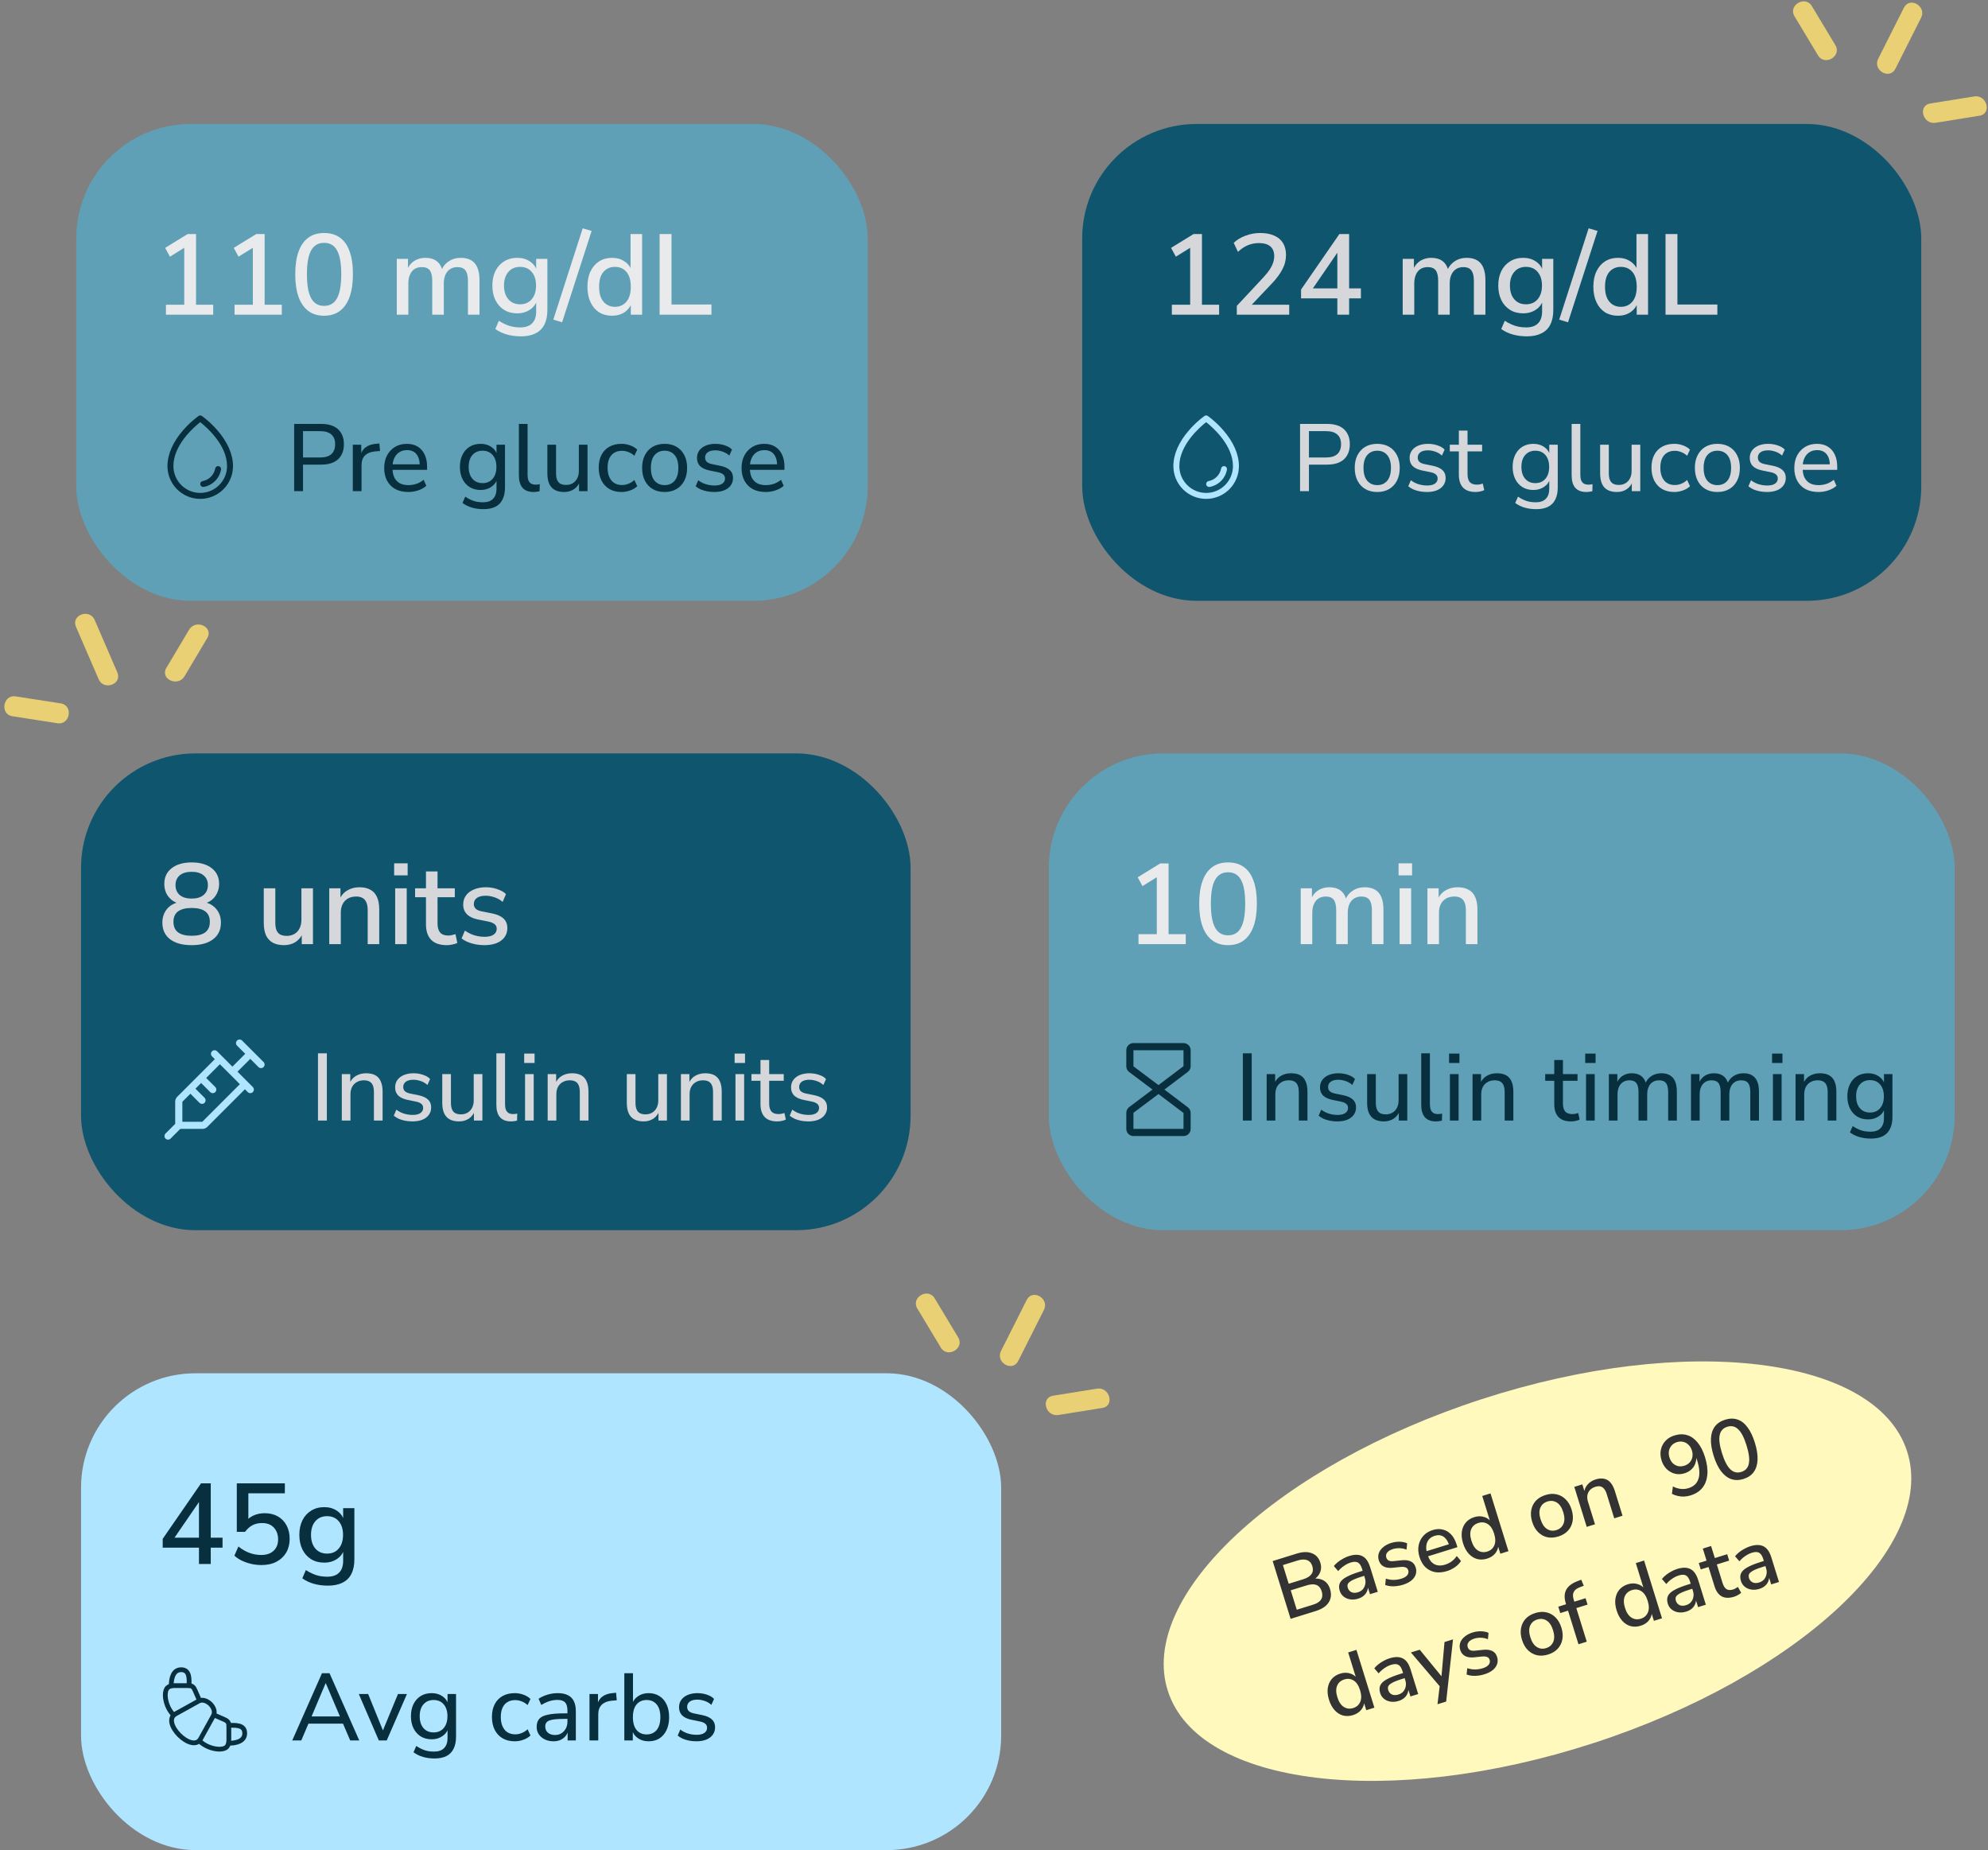 <svg width="417" height="388" viewBox="0 0 417 388" fill="none" xmlns="http://www.w3.org/2000/svg">
<rect x="0" y="0" width="417" height="388" fill="#808080" stroke="none"/>
<path d="M405.987 25.751C409.06 25.258 412.14 24.764 415.213 24.271C417.879 23.843 416.769 19.805 414.11 20.225C411.037 20.718 407.957 21.212 404.884 21.705C402.218 22.133 403.328 26.171 405.987 25.751Z" fill="#E9D075"/>
<path d="M397.587 14.405L402.967 3.721C404.182 1.307 400.575 -0.795 399.353 1.633C397.559 5.196 395.766 8.76 393.972 12.317C392.758 14.73 396.365 16.832 397.587 14.405Z" fill="#E9D075"/>
<path d="M384.989 9.479L380.045 1.265C378.663 -1.031 375.021 1.102 376.41 3.411L381.354 11.626C382.736 13.921 386.378 11.788 384.989 9.479Z" fill="#E9D075"/>
<rect x="16" y="26" width="166" height="100" rx="24" fill="#60A0B7"/>
<path d="M34.808 66V63.912H38.648V51.192H39.896L35.648 53.832L34.64 51.984L39.368 49.08H41.12V63.912H44.72V66H34.808ZM49.199 66V63.912H53.039V51.192H54.287L50.039 53.832L49.031 51.984L53.759 49.08H55.511V63.912H59.111V66H49.199ZM67.981 66.216C66.669 66.216 65.565 65.88 64.669 65.208C63.773 64.536 63.093 63.56 62.629 62.28C62.165 60.984 61.933 59.4 61.933 57.528C61.933 55.624 62.165 54.032 62.629 52.752C63.093 51.472 63.773 50.504 64.669 49.848C65.565 49.192 66.669 48.864 67.981 48.864C69.309 48.864 70.421 49.192 71.317 49.848C72.213 50.488 72.885 51.448 73.333 52.728C73.797 54.008 74.029 55.6 74.029 57.504C74.029 59.376 73.797 60.96 73.333 62.256C72.869 63.552 72.189 64.536 71.293 65.208C70.397 65.88 69.293 66.216 67.981 66.216ZM67.981 64.152C69.213 64.152 70.117 63.616 70.693 62.544C71.285 61.472 71.581 59.792 71.581 57.504C71.581 55.216 71.285 53.552 70.693 52.512C70.117 51.456 69.213 50.928 67.981 50.928C66.765 50.928 65.861 51.456 65.269 52.512C64.677 53.552 64.381 55.216 64.381 57.504C64.381 59.792 64.677 61.472 65.269 62.544C65.861 63.616 66.765 64.152 67.981 64.152ZM83.229 66V54.288H85.581V56.784H85.317C85.525 56.208 85.813 55.72 86.181 55.32C86.549 54.92 86.989 54.616 87.501 54.408C88.029 54.184 88.605 54.072 89.229 54.072C90.205 54.072 90.997 54.304 91.605 54.768C92.213 55.232 92.629 55.944 92.853 56.904H92.517C92.821 56.024 93.341 55.336 94.077 54.84C94.813 54.328 95.669 54.072 96.645 54.072C97.541 54.072 98.277 54.248 98.853 54.6C99.429 54.936 99.861 55.456 100.149 56.16C100.437 56.848 100.581 57.72 100.581 58.776V66H98.157V58.896C98.157 57.904 97.981 57.176 97.629 56.712C97.293 56.248 96.733 56.016 95.949 56.016C95.373 56.016 94.869 56.152 94.437 56.424C94.005 56.696 93.669 57.096 93.429 57.624C93.205 58.136 93.093 58.744 93.093 59.448V66H90.669V58.896C90.669 57.904 90.501 57.176 90.165 56.712C89.829 56.248 89.269 56.016 88.485 56.016C87.893 56.016 87.381 56.152 86.949 56.424C86.533 56.696 86.213 57.096 85.989 57.624C85.765 58.136 85.653 58.744 85.653 59.448V66H83.229ZM109.274 70.536C108.218 70.536 107.234 70.408 106.322 70.152C105.41 69.896 104.602 69.512 103.898 69L104.642 67.272C105.106 67.576 105.578 67.832 106.058 68.04C106.554 68.264 107.05 68.424 107.546 68.52C108.058 68.616 108.578 68.664 109.106 68.664C110.226 68.664 111.066 68.376 111.626 67.8C112.186 67.24 112.466 66.408 112.466 65.304V62.856H112.682C112.442 63.736 111.938 64.432 111.17 64.944C110.402 65.456 109.514 65.712 108.506 65.712C107.45 65.712 106.53 65.472 105.746 64.992C104.962 64.496 104.354 63.816 103.922 62.952C103.49 62.072 103.274 61.048 103.274 59.88C103.274 58.712 103.49 57.696 103.922 56.832C104.354 55.968 104.962 55.296 105.746 54.816C106.53 54.32 107.45 54.072 108.506 54.072C109.53 54.072 110.418 54.328 111.17 54.84C111.938 55.352 112.434 56.048 112.658 56.928H112.466V54.288H114.818V65.016C114.818 66.232 114.61 67.248 114.194 68.064C113.778 68.896 113.154 69.512 112.322 69.912C111.506 70.328 110.49 70.536 109.274 70.536ZM109.082 63.816C110.122 63.816 110.938 63.464 111.53 62.76C112.138 62.056 112.442 61.096 112.442 59.88C112.442 58.68 112.138 57.728 111.53 57.024C110.938 56.32 110.122 55.968 109.082 55.968C108.058 55.968 107.242 56.32 106.634 57.024C106.026 57.728 105.722 58.68 105.722 59.88C105.722 61.096 106.026 62.056 106.634 62.76C107.242 63.464 108.058 63.816 109.082 63.816ZM117.908 67.584L116.06 67.032L122.228 47.88L124.1 48.432L117.908 67.584ZM128.379 66.216C127.355 66.216 126.451 65.976 125.667 65.496C124.899 65 124.299 64.296 123.867 63.384C123.435 62.456 123.219 61.376 123.219 60.144C123.219 58.88 123.435 57.8 123.867 56.904C124.299 56.008 124.899 55.312 125.667 54.816C126.451 54.32 127.355 54.072 128.379 54.072C129.403 54.072 130.283 54.328 131.019 54.84C131.771 55.336 132.275 56.008 132.531 56.856H132.267V49.08H134.691V66H132.315V63.36H132.555C132.299 64.224 131.795 64.92 131.043 65.448C130.307 65.96 129.419 66.216 128.379 66.216ZM129.003 64.344C129.995 64.344 130.795 63.984 131.403 63.264C132.011 62.544 132.315 61.504 132.315 60.144C132.315 58.768 132.011 57.728 131.403 57.024C130.795 56.32 129.995 55.968 129.003 55.968C127.995 55.968 127.187 56.32 126.579 57.024C125.971 57.728 125.667 58.768 125.667 60.144C125.667 61.504 125.971 62.544 126.579 63.264C127.187 63.984 127.995 64.344 129.003 64.344ZM138.359 66V49.08H140.855V63.864H149.231V66H138.359Z" fill="#E9EAEB"/>
<g clip-path="url(#clip0_2176_59259)">
<path d="M45.594 90.231C44.629 89.116 43.543 88.113 42.355 87.239C42.25 87.165 42.125 87.126 41.997 87.126C41.869 87.126 41.743 87.165 41.638 87.239C40.453 88.113 39.369 89.117 38.406 90.231C36.259 92.697 35.125 95.297 35.125 97.75C35.125 99.574 35.849 101.322 37.139 102.612C38.428 103.901 40.177 104.625 42 104.625C43.823 104.625 45.572 103.901 46.861 102.612C48.151 101.322 48.875 99.574 48.875 97.75C48.875 95.297 47.741 92.697 45.594 90.231ZM42 103.375C40.509 103.374 39.079 102.78 38.024 101.726C36.97 100.671 36.377 99.242 36.375 97.75C36.375 93.279 40.709 89.547 42 88.532C43.291 89.547 47.625 93.278 47.625 97.75C47.623 99.242 47.03 100.671 45.976 101.726C44.921 102.78 43.491 103.374 42 103.375ZM46.366 98.48C46.204 99.385 45.769 100.219 45.118 100.869C44.468 101.52 43.634 101.955 42.729 102.117C42.694 102.122 42.66 102.125 42.625 102.125C42.468 102.125 42.317 102.066 42.202 101.96C42.087 101.854 42.015 101.708 42.002 101.552C41.989 101.396 42.035 101.24 42.132 101.117C42.228 100.993 42.367 100.91 42.522 100.884C43.816 100.666 44.915 99.567 45.134 98.271C45.162 98.107 45.254 97.961 45.389 97.865C45.524 97.769 45.692 97.731 45.855 97.759C46.019 97.787 46.165 97.878 46.261 98.013C46.357 98.149 46.395 98.317 46.367 98.48H46.366Z" fill="#072F3E"/>
</g>
<path d="M61.7 103V88.9H67.4C68.413 88.9 69.273 89.067 69.98 89.4C70.687 89.734 71.22 90.22 71.58 90.86C71.953 91.487 72.14 92.254 72.14 93.16C72.14 94.067 71.953 94.84 71.58 95.48C71.22 96.12 70.687 96.607 69.98 96.94C69.273 97.274 68.413 97.44 67.4 97.44H63.56V103H61.7ZM63.56 95.94H67.16C68.2 95.94 68.98 95.707 69.5 95.24C70.033 94.76 70.3 94.067 70.3 93.16C70.3 92.254 70.033 91.574 69.5 91.12C68.98 90.654 68.2 90.42 67.16 90.42H63.56V95.94ZM73.999 103V93.26H75.779V95.58H75.579C75.792 94.78 76.179 94.18 76.739 93.78C77.299 93.367 78.039 93.127 78.959 93.06L79.579 93L79.719 94.58L78.579 94.68C77.699 94.774 77.019 95.06 76.539 95.54C76.072 96.02 75.839 96.68 75.839 97.52V103H73.999ZM85.667 103.18C84.614 103.18 83.707 102.98 82.947 102.58C82.2 102.167 81.62 101.587 81.207 100.84C80.794 100.08 80.587 99.187 80.587 98.16C80.587 97.147 80.787 96.26 81.187 95.5C81.6 94.74 82.16 94.147 82.867 93.72C83.587 93.294 84.407 93.08 85.327 93.08C86.22 93.08 86.98 93.274 87.607 93.66C88.247 94.047 88.734 94.6 89.067 95.32C89.414 96.027 89.587 96.88 89.587 97.88V98.54H82.007V97.38H88.387L88.047 97.66C88.047 96.62 87.82 95.82 87.367 95.26C86.914 94.687 86.247 94.4 85.367 94.4C84.727 94.4 84.18 94.554 83.727 94.86C83.274 95.154 82.927 95.574 82.687 96.12C82.447 96.654 82.327 97.274 82.327 97.98V98.1C82.327 98.9 82.454 99.574 82.707 100.12C82.974 100.654 83.354 101.06 83.847 101.34C84.34 101.607 84.947 101.74 85.667 101.74C86.24 101.74 86.794 101.654 87.327 101.48C87.874 101.294 88.387 101.007 88.867 100.62L89.427 101.88C88.987 102.28 88.42 102.6 87.727 102.84C87.047 103.067 86.36 103.18 85.667 103.18ZM101.426 106.78C100.559 106.78 99.753 106.674 99.006 106.46C98.259 106.247 97.593 105.92 97.006 105.48L97.586 104.16C97.986 104.427 98.379 104.647 98.766 104.82C99.166 105.007 99.573 105.14 99.986 105.22C100.413 105.3 100.853 105.34 101.306 105.34C102.253 105.34 102.959 105.094 103.426 104.6C103.906 104.12 104.146 103.414 104.146 102.48V100.32H104.326C104.139 101.067 103.719 101.66 103.066 102.1C102.426 102.54 101.679 102.76 100.826 102.76C99.946 102.76 99.179 102.56 98.526 102.16C97.873 101.747 97.366 101.18 97.006 100.46C96.646 99.727 96.466 98.88 96.466 97.92C96.466 96.947 96.646 96.1 97.006 95.38C97.366 94.647 97.873 94.08 98.526 93.68C99.179 93.28 99.946 93.08 100.826 93.08C101.693 93.08 102.446 93.3 103.086 93.74C103.726 94.18 104.139 94.774 104.326 95.52H104.146V93.26H105.926V102.24C105.926 103.24 105.753 104.08 105.406 104.76C105.073 105.44 104.573 105.947 103.906 106.28C103.239 106.614 102.413 106.78 101.426 106.78ZM101.226 101.32C102.119 101.32 102.826 101.014 103.346 100.4C103.866 99.787 104.126 98.96 104.126 97.92C104.126 96.867 103.866 96.04 103.346 95.44C102.826 94.827 102.119 94.52 101.226 94.52C100.333 94.52 99.619 94.827 99.086 95.44C98.566 96.04 98.306 96.867 98.306 97.92C98.306 98.96 98.566 99.787 99.086 100.4C99.619 101.014 100.333 101.32 101.226 101.32ZM111.943 103.18C110.903 103.18 110.123 102.887 109.603 102.3C109.096 101.7 108.843 100.84 108.843 99.72V88.9H110.663V99.58C110.663 100.034 110.723 100.42 110.843 100.74C110.976 101.047 111.163 101.274 111.403 101.42C111.656 101.567 111.969 101.64 112.343 101.64C112.489 101.64 112.636 101.634 112.783 101.62C112.943 101.607 113.089 101.58 113.223 101.54L113.183 103.02C112.969 103.074 112.756 103.114 112.543 103.14C112.343 103.167 112.143 103.18 111.943 103.18ZM118.338 103.18C117.552 103.18 116.892 103.034 116.358 102.74C115.838 102.447 115.452 102.014 115.198 101.44C114.945 100.867 114.818 100.147 114.818 99.28V93.26H116.638V99.28C116.638 99.827 116.712 100.28 116.858 100.64C117.005 101 117.232 101.267 117.538 101.44C117.858 101.614 118.258 101.7 118.738 101.7C119.272 101.7 119.738 101.58 120.138 101.34C120.538 101.1 120.852 100.76 121.078 100.32C121.305 99.88 121.418 99.367 121.418 98.78V93.26H123.238V103H121.458V100.8H121.718C121.452 101.574 121.018 102.167 120.418 102.58C119.832 102.98 119.138 103.18 118.338 103.18ZM130.387 103.18C129.4 103.18 128.547 102.974 127.827 102.56C127.107 102.134 126.554 101.54 126.167 100.78C125.78 100.007 125.587 99.1 125.587 98.06C125.587 97.034 125.78 96.147 126.167 95.4C126.554 94.654 127.107 94.08 127.827 93.68C128.547 93.28 129.4 93.08 130.387 93.08C131 93.08 131.6 93.187 132.187 93.4C132.787 93.614 133.28 93.914 133.667 94.3L133.067 95.58C132.68 95.234 132.26 94.974 131.807 94.8C131.354 94.627 130.92 94.54 130.507 94.54C129.534 94.54 128.78 94.847 128.247 95.46C127.714 96.074 127.447 96.947 127.447 98.08C127.447 99.214 127.714 100.107 128.247 100.76C128.78 101.4 129.534 101.72 130.507 101.72C130.92 101.72 131.354 101.634 131.807 101.46C132.26 101.287 132.68 101.02 133.067 100.66L133.667 101.96C133.28 102.347 132.78 102.647 132.167 102.86C131.567 103.074 130.974 103.18 130.387 103.18ZM139.409 103.18C138.449 103.18 137.615 102.974 136.909 102.56C136.202 102.147 135.655 101.56 135.269 100.8C134.882 100.04 134.689 99.147 134.689 98.12C134.689 97.094 134.882 96.207 135.269 95.46C135.655 94.7 136.202 94.114 136.909 93.7C137.615 93.287 138.449 93.08 139.409 93.08C140.369 93.08 141.202 93.287 141.909 93.7C142.615 94.114 143.162 94.7 143.549 95.46C143.935 96.207 144.129 97.094 144.129 98.12C144.129 99.147 143.935 100.04 143.549 100.8C143.162 101.56 142.615 102.147 141.909 102.56C141.202 102.974 140.369 103.18 139.409 103.18ZM139.409 101.74C140.289 101.74 140.989 101.434 141.509 100.82C142.029 100.194 142.289 99.294 142.289 98.12C142.289 96.947 142.029 96.054 141.509 95.44C140.989 94.827 140.289 94.52 139.409 94.52C138.542 94.52 137.842 94.827 137.309 95.44C136.789 96.054 136.529 96.947 136.529 98.12C136.529 99.294 136.789 100.194 137.309 100.82C137.842 101.434 138.542 101.74 139.409 101.74ZM149.82 103.18C149.313 103.18 148.813 103.134 148.32 103.04C147.84 102.947 147.393 102.814 146.98 102.64C146.58 102.454 146.227 102.234 145.92 101.98L146.46 100.72C146.78 100.96 147.127 101.167 147.5 101.34C147.873 101.5 148.26 101.62 148.66 101.7C149.06 101.78 149.46 101.82 149.86 101.82C150.593 101.82 151.147 101.687 151.52 101.42C151.893 101.154 152.08 100.8 152.08 100.36C152.08 99.987 151.953 99.7 151.7 99.5C151.46 99.287 151.08 99.127 150.56 99.02L148.7 98.64C147.873 98.454 147.247 98.147 146.82 97.72C146.407 97.28 146.2 96.72 146.2 96.04C146.2 95.44 146.36 94.92 146.68 94.48C147.013 94.027 147.473 93.68 148.06 93.44C148.647 93.2 149.32 93.08 150.08 93.08C150.533 93.08 150.973 93.127 151.4 93.22C151.827 93.314 152.227 93.447 152.6 93.62C152.973 93.794 153.287 94.02 153.54 94.3L152.98 95.54C152.727 95.3 152.44 95.1 152.12 94.94C151.8 94.78 151.467 94.66 151.12 94.58C150.773 94.487 150.427 94.44 150.08 94.44C149.36 94.44 148.813 94.58 148.44 94.86C148.08 95.14 147.9 95.507 147.9 95.96C147.9 96.307 148.007 96.594 148.22 96.82C148.447 97.047 148.8 97.214 149.28 97.32L151.14 97.7C152.007 97.887 152.66 98.187 153.1 98.6C153.54 99 153.76 99.547 153.76 100.24C153.76 100.854 153.593 101.38 153.26 101.82C152.94 102.26 152.48 102.6 151.88 102.84C151.293 103.067 150.607 103.18 149.82 103.18ZM160.628 103.18C159.575 103.18 158.668 102.98 157.908 102.58C157.161 102.167 156.581 101.587 156.168 100.84C155.755 100.08 155.548 99.187 155.548 98.16C155.548 97.147 155.748 96.26 156.148 95.5C156.561 94.74 157.121 94.147 157.828 93.72C158.548 93.294 159.368 93.08 160.288 93.08C161.181 93.08 161.941 93.274 162.568 93.66C163.208 94.047 163.695 94.6 164.028 95.32C164.375 96.027 164.548 96.88 164.548 97.88V98.54H156.968V97.38H163.348L163.008 97.66C163.008 96.62 162.781 95.82 162.328 95.26C161.875 94.687 161.208 94.4 160.328 94.4C159.688 94.4 159.141 94.554 158.688 94.86C158.235 95.154 157.888 95.574 157.648 96.12C157.408 96.654 157.288 97.274 157.288 97.98V98.1C157.288 98.9 157.415 99.574 157.668 100.12C157.935 100.654 158.315 101.06 158.808 101.34C159.301 101.607 159.908 101.74 160.628 101.74C161.201 101.74 161.755 101.654 162.288 101.48C162.835 101.294 163.348 101.007 163.828 100.62L164.388 101.88C163.948 102.28 163.381 102.6 162.688 102.84C162.008 103.067 161.321 103.18 160.628 103.18Z" fill="#072F3E"/>
<rect x="227" y="26" width="176" height="100" rx="24" fill="#10556E"/>
<path d="M245.808 66V63.912H249.648V51.192H250.896L246.648 53.832L245.64 51.984L250.368 49.08H252.12V63.912H255.72V66H245.808ZM259.431 66V64.152L265.071 58.104C265.599 57.528 266.023 57 266.343 56.52C266.663 56.024 266.895 55.552 267.039 55.104C267.199 54.64 267.279 54.176 267.279 53.712C267.279 52.816 267.007 52.136 266.463 51.672C265.919 51.208 265.119 50.976 264.063 50.976C263.247 50.976 262.471 51.128 261.735 51.432C261.015 51.736 260.327 52.2 259.671 52.824L258.783 50.928C259.423 50.304 260.239 49.808 261.231 49.44C262.223 49.056 263.255 48.864 264.327 48.864C265.495 48.864 266.479 49.048 267.279 49.416C268.095 49.768 268.711 50.288 269.127 50.976C269.543 51.664 269.751 52.504 269.751 53.496C269.751 54.008 269.687 54.512 269.559 55.008C269.447 55.488 269.263 55.968 269.007 56.448C268.767 56.928 268.455 57.424 268.071 57.936C267.703 58.448 267.255 58.976 266.727 59.52L261.903 64.608V63.912H270.423V66H259.431ZM280.517 66V62.568H272.909V60.72L280.949 49.08H282.989V60.48H285.461V62.568H282.989V66H280.517ZM280.517 60.48V52.056H281.165L274.925 61.152V60.48H280.517ZM294.229 66V54.288H296.581V56.784H296.317C296.525 56.208 296.813 55.72 297.181 55.32C297.549 54.92 297.989 54.616 298.501 54.408C299.029 54.184 299.605 54.072 300.229 54.072C301.205 54.072 301.997 54.304 302.605 54.768C303.213 55.232 303.629 55.944 303.853 56.904H303.517C303.821 56.024 304.341 55.336 305.077 54.84C305.813 54.328 306.669 54.072 307.645 54.072C308.541 54.072 309.277 54.248 309.853 54.6C310.429 54.936 310.861 55.456 311.149 56.16C311.437 56.848 311.581 57.72 311.581 58.776V66H309.157V58.896C309.157 57.904 308.981 57.176 308.629 56.712C308.293 56.248 307.733 56.016 306.949 56.016C306.373 56.016 305.869 56.152 305.437 56.424C305.005 56.696 304.669 57.096 304.429 57.624C304.205 58.136 304.093 58.744 304.093 59.448V66H301.669V58.896C301.669 57.904 301.501 57.176 301.165 56.712C300.829 56.248 300.269 56.016 299.485 56.016C298.893 56.016 298.381 56.152 297.949 56.424C297.533 56.696 297.213 57.096 296.989 57.624C296.765 58.136 296.653 58.744 296.653 59.448V66H294.229ZM320.274 70.536C319.218 70.536 318.234 70.408 317.322 70.152C316.41 69.896 315.602 69.512 314.898 69L315.642 67.272C316.106 67.576 316.578 67.832 317.058 68.04C317.554 68.264 318.05 68.424 318.546 68.52C319.058 68.616 319.578 68.664 320.106 68.664C321.226 68.664 322.066 68.376 322.626 67.8C323.186 67.24 323.466 66.408 323.466 65.304V62.856H323.682C323.442 63.736 322.938 64.432 322.17 64.944C321.402 65.456 320.514 65.712 319.506 65.712C318.45 65.712 317.53 65.472 316.746 64.992C315.962 64.496 315.354 63.816 314.922 62.952C314.49 62.072 314.274 61.048 314.274 59.88C314.274 58.712 314.49 57.696 314.922 56.832C315.354 55.968 315.962 55.296 316.746 54.816C317.53 54.32 318.45 54.072 319.506 54.072C320.53 54.072 321.418 54.328 322.17 54.84C322.938 55.352 323.434 56.048 323.658 56.928H323.466V54.288H325.818V65.016C325.818 66.232 325.61 67.248 325.194 68.064C324.778 68.896 324.154 69.512 323.322 69.912C322.506 70.328 321.49 70.536 320.274 70.536ZM320.082 63.816C321.122 63.816 321.938 63.464 322.53 62.76C323.138 62.056 323.442 61.096 323.442 59.88C323.442 58.68 323.138 57.728 322.53 57.024C321.938 56.32 321.122 55.968 320.082 55.968C319.058 55.968 318.242 56.32 317.634 57.024C317.026 57.728 316.722 58.68 316.722 59.88C316.722 61.096 317.026 62.056 317.634 62.76C318.242 63.464 319.058 63.816 320.082 63.816ZM328.908 67.584L327.06 67.032L333.228 47.88L335.1 48.432L328.908 67.584ZM339.379 66.216C338.355 66.216 337.451 65.976 336.667 65.496C335.899 65 335.299 64.296 334.867 63.384C334.435 62.456 334.219 61.376 334.219 60.144C334.219 58.88 334.435 57.8 334.867 56.904C335.299 56.008 335.899 55.312 336.667 54.816C337.451 54.32 338.355 54.072 339.379 54.072C340.403 54.072 341.283 54.328 342.019 54.84C342.771 55.336 343.275 56.008 343.531 56.856H343.267V49.08H345.691V66H343.315V63.36H343.555C343.299 64.224 342.795 64.92 342.043 65.448C341.307 65.96 340.419 66.216 339.379 66.216ZM340.003 64.344C340.995 64.344 341.795 63.984 342.403 63.264C343.011 62.544 343.315 61.504 343.315 60.144C343.315 58.768 343.011 57.728 342.403 57.024C341.795 56.32 340.995 55.968 340.003 55.968C338.995 55.968 338.187 56.32 337.579 57.024C336.971 57.728 336.667 58.768 336.667 60.144C336.667 61.504 336.971 62.544 337.579 63.264C338.187 63.984 338.995 64.344 340.003 64.344ZM349.359 66V49.08H351.855V63.864H360.231V66H349.359Z" fill="#D5D7DA"/>
<g clip-path="url(#clip1_2176_59259)">
<path d="M256.594 90.231C255.629 89.116 254.543 88.113 253.355 87.239C253.25 87.165 253.125 87.126 252.997 87.126C252.869 87.126 252.743 87.165 252.638 87.239C251.453 88.113 250.369 89.117 249.406 90.231C247.259 92.697 246.125 95.297 246.125 97.75C246.125 99.574 246.849 101.322 248.139 102.612C249.428 103.901 251.177 104.625 253 104.625C254.823 104.625 256.572 103.901 257.861 102.612C259.151 101.322 259.875 99.574 259.875 97.75C259.875 95.297 258.741 92.697 256.594 90.231ZM253 103.375C251.509 103.374 250.079 102.78 249.024 101.726C247.97 100.671 247.377 99.242 247.375 97.75C247.375 93.279 251.709 89.547 253 88.532C254.291 89.547 258.625 93.278 258.625 97.75C258.623 99.242 258.03 100.671 256.976 101.726C255.921 102.78 254.491 103.374 253 103.375ZM257.366 98.48C257.204 99.385 256.769 100.219 256.118 100.869C255.468 101.52 254.634 101.955 253.729 102.117C253.695 102.122 253.66 102.125 253.625 102.125C253.468 102.125 253.317 102.066 253.202 101.96C253.087 101.854 253.015 101.708 253.002 101.552C252.989 101.396 253.036 101.24 253.132 101.117C253.228 100.993 253.367 100.91 253.522 100.884C254.816 100.666 255.915 99.567 256.134 98.271C256.162 98.107 256.254 97.961 256.389 97.865C256.524 97.769 256.692 97.731 256.855 97.759C257.019 97.787 257.165 97.878 257.261 98.013C257.357 98.149 257.395 98.317 257.367 98.48H257.366Z" fill="#B0E5FF"/>
</g>
<path d="M272.7 103V88.9H278.4C279.413 88.9 280.273 89.067 280.98 89.4C281.687 89.734 282.22 90.22 282.58 90.86C282.953 91.487 283.14 92.254 283.14 93.16C283.14 94.067 282.953 94.84 282.58 95.48C282.22 96.12 281.687 96.607 280.98 96.94C280.273 97.274 279.413 97.44 278.4 97.44H274.56V103H272.7ZM274.56 95.94H278.16C279.2 95.94 279.98 95.707 280.5 95.24C281.033 94.76 281.3 94.067 281.3 93.16C281.3 92.254 281.033 91.574 280.5 91.12C279.98 90.654 279.2 90.42 278.16 90.42H274.56V95.94ZM288.885 103.18C287.925 103.18 287.092 102.974 286.385 102.56C285.678 102.147 285.132 101.56 284.745 100.8C284.358 100.04 284.165 99.147 284.165 98.12C284.165 97.094 284.358 96.207 284.745 95.46C285.132 94.7 285.678 94.114 286.385 93.7C287.092 93.287 287.925 93.08 288.885 93.08C289.845 93.08 290.678 93.287 291.385 93.7C292.092 94.114 292.638 94.7 293.025 95.46C293.412 96.207 293.605 97.094 293.605 98.12C293.605 99.147 293.412 100.04 293.025 100.8C292.638 101.56 292.092 102.147 291.385 102.56C290.678 102.974 289.845 103.18 288.885 103.18ZM288.885 101.74C289.765 101.74 290.465 101.434 290.985 100.82C291.505 100.194 291.765 99.294 291.765 98.12C291.765 96.947 291.505 96.054 290.985 95.44C290.465 94.827 289.765 94.52 288.885 94.52C288.018 94.52 287.318 94.827 286.785 95.44C286.265 96.054 286.005 96.947 286.005 98.12C286.005 99.294 286.265 100.194 286.785 100.82C287.318 101.434 288.018 101.74 288.885 101.74ZM299.297 103.18C298.79 103.18 298.29 103.134 297.797 103.04C297.317 102.947 296.87 102.814 296.457 102.64C296.057 102.454 295.703 102.234 295.397 101.98L295.937 100.72C296.257 100.96 296.603 101.167 296.977 101.34C297.35 101.5 297.737 101.62 298.137 101.7C298.537 101.78 298.937 101.82 299.337 101.82C300.07 101.82 300.623 101.687 300.997 101.42C301.37 101.154 301.557 100.8 301.557 100.36C301.557 99.987 301.43 99.7 301.177 99.5C300.937 99.287 300.557 99.127 300.037 99.02L298.177 98.64C297.35 98.454 296.723 98.147 296.297 97.72C295.883 97.28 295.677 96.72 295.677 96.04C295.677 95.44 295.837 94.92 296.157 94.48C296.49 94.027 296.95 93.68 297.537 93.44C298.123 93.2 298.797 93.08 299.557 93.08C300.01 93.08 300.45 93.127 300.877 93.22C301.303 93.314 301.703 93.447 302.077 93.62C302.45 93.794 302.763 94.02 303.017 94.3L302.457 95.54C302.203 95.3 301.917 95.1 301.597 94.94C301.277 94.78 300.943 94.66 300.597 94.58C300.25 94.487 299.903 94.44 299.557 94.44C298.837 94.44 298.29 94.58 297.917 94.86C297.557 95.14 297.377 95.507 297.377 95.96C297.377 96.307 297.483 96.594 297.697 96.82C297.923 97.047 298.277 97.214 298.757 97.32L300.617 97.7C301.483 97.887 302.137 98.187 302.577 98.6C303.017 99 303.237 99.547 303.237 100.24C303.237 100.854 303.07 101.38 302.737 101.82C302.417 102.26 301.957 102.6 301.357 102.84C300.77 103.067 300.083 103.18 299.297 103.18ZM309.547 103.18C308.36 103.18 307.474 102.874 306.887 102.26C306.3 101.634 306.007 100.74 306.007 99.58V94.66H304.107V93.26H306.007V90.3H307.827V93.26H310.887V94.66H307.827V99.42C307.827 100.154 307.98 100.707 308.287 101.08C308.594 101.454 309.1 101.64 309.807 101.64C310.02 101.64 310.227 101.62 310.427 101.58C310.64 101.527 310.84 101.474 311.027 101.42L311.327 102.78C311.14 102.9 310.874 102.994 310.527 103.06C310.194 103.14 309.867 103.18 309.547 103.18ZM322.25 106.78C321.383 106.78 320.577 106.674 319.83 106.46C319.083 106.247 318.417 105.92 317.83 105.48L318.41 104.16C318.81 104.427 319.203 104.647 319.59 104.82C319.99 105.007 320.397 105.14 320.81 105.22C321.237 105.3 321.677 105.34 322.13 105.34C323.077 105.34 323.783 105.094 324.25 104.6C324.73 104.12 324.97 103.414 324.97 102.48V100.32H325.15C324.963 101.067 324.543 101.66 323.89 102.1C323.25 102.54 322.503 102.76 321.65 102.76C320.77 102.76 320.003 102.56 319.35 102.16C318.697 101.747 318.19 101.18 317.83 100.46C317.47 99.727 317.29 98.88 317.29 97.92C317.29 96.947 317.47 96.1 317.83 95.38C318.19 94.647 318.697 94.08 319.35 93.68C320.003 93.28 320.77 93.08 321.65 93.08C322.517 93.08 323.27 93.3 323.91 93.74C324.55 94.18 324.963 94.774 325.15 95.52H324.97V93.26H326.75V102.24C326.75 103.24 326.577 104.08 326.23 104.76C325.897 105.44 325.397 105.947 324.73 106.28C324.063 106.614 323.237 106.78 322.25 106.78ZM322.05 101.32C322.943 101.32 323.65 101.014 324.17 100.4C324.69 99.787 324.95 98.96 324.95 97.92C324.95 96.867 324.69 96.04 324.17 95.44C323.65 94.827 322.943 94.52 322.05 94.52C321.157 94.52 320.443 94.827 319.91 95.44C319.39 96.04 319.13 96.867 319.13 97.92C319.13 98.96 319.39 99.787 319.91 100.4C320.443 101.014 321.157 101.32 322.05 101.32ZM332.767 103.18C331.727 103.18 330.947 102.887 330.427 102.3C329.92 101.7 329.667 100.84 329.667 99.72V88.9H331.487V99.58C331.487 100.034 331.547 100.42 331.667 100.74C331.8 101.047 331.987 101.274 332.227 101.42C332.48 101.567 332.794 101.64 333.167 101.64C333.314 101.64 333.46 101.634 333.607 101.62C333.767 101.607 333.914 101.58 334.047 101.54L334.007 103.02C333.794 103.074 333.58 103.114 333.367 103.14C333.167 103.167 332.967 103.18 332.767 103.18ZM339.163 103.18C338.376 103.18 337.716 103.034 337.183 102.74C336.663 102.447 336.276 102.014 336.023 101.44C335.769 100.867 335.643 100.147 335.643 99.28V93.26H337.463V99.28C337.463 99.827 337.536 100.28 337.683 100.64C337.829 101 338.056 101.267 338.363 101.44C338.683 101.614 339.083 101.7 339.563 101.7C340.096 101.7 340.563 101.58 340.963 101.34C341.363 101.1 341.676 100.76 341.903 100.32C342.129 99.88 342.243 99.367 342.243 98.78V93.26H344.063V103H342.283V100.8H342.543C342.276 101.574 341.843 102.167 341.243 102.58C340.656 102.98 339.963 103.18 339.163 103.18ZM351.211 103.18C350.225 103.18 349.371 102.974 348.651 102.56C347.931 102.134 347.378 101.54 346.991 100.78C346.605 100.007 346.411 99.1 346.411 98.06C346.411 97.034 346.605 96.147 346.991 95.4C347.378 94.654 347.931 94.08 348.651 93.68C349.371 93.28 350.225 93.08 351.211 93.08C351.825 93.08 352.425 93.187 353.011 93.4C353.611 93.614 354.105 93.914 354.491 94.3L353.891 95.58C353.505 95.234 353.085 94.974 352.631 94.8C352.178 94.627 351.745 94.54 351.331 94.54C350.358 94.54 349.605 94.847 349.071 95.46C348.538 96.074 348.271 96.947 348.271 98.08C348.271 99.214 348.538 100.107 349.071 100.76C349.605 101.4 350.358 101.72 351.331 101.72C351.745 101.72 352.178 101.634 352.631 101.46C353.085 101.287 353.505 101.02 353.891 100.66L354.491 101.96C354.105 102.347 353.605 102.647 352.991 102.86C352.391 103.074 351.798 103.18 351.211 103.18ZM360.233 103.18C359.273 103.18 358.439 102.974 357.733 102.56C357.026 102.147 356.479 101.56 356.093 100.8C355.706 100.04 355.513 99.147 355.513 98.12C355.513 97.094 355.706 96.207 356.093 95.46C356.479 94.7 357.026 94.114 357.733 93.7C358.439 93.287 359.273 93.08 360.233 93.08C361.193 93.08 362.026 93.287 362.733 93.7C363.439 94.114 363.986 94.7 364.373 95.46C364.759 96.207 364.953 97.094 364.953 98.12C364.953 99.147 364.759 100.04 364.373 100.8C363.986 101.56 363.439 102.147 362.733 102.56C362.026 102.974 361.193 103.18 360.233 103.18ZM360.233 101.74C361.113 101.74 361.813 101.434 362.333 100.82C362.853 100.194 363.113 99.294 363.113 98.12C363.113 96.947 362.853 96.054 362.333 95.44C361.813 94.827 361.113 94.52 360.233 94.52C359.366 94.52 358.666 94.827 358.133 95.44C357.613 96.054 357.353 96.947 357.353 98.12C357.353 99.294 357.613 100.194 358.133 100.82C358.666 101.434 359.366 101.74 360.233 101.74ZM370.644 103.18C370.138 103.18 369.638 103.134 369.144 103.04C368.664 102.947 368.218 102.814 367.804 102.64C367.404 102.454 367.051 102.234 366.744 101.98L367.284 100.72C367.604 100.96 367.951 101.167 368.324 101.34C368.698 101.5 369.084 101.62 369.484 101.7C369.884 101.78 370.284 101.82 370.684 101.82C371.418 101.82 371.971 101.687 372.344 101.42C372.718 101.154 372.904 100.8 372.904 100.36C372.904 99.987 372.778 99.7 372.524 99.5C372.284 99.287 371.904 99.127 371.384 99.02L369.524 98.64C368.698 98.454 368.071 98.147 367.644 97.72C367.231 97.28 367.024 96.72 367.024 96.04C367.024 95.44 367.184 94.92 367.504 94.48C367.838 94.027 368.298 93.68 368.884 93.44C369.471 93.2 370.144 93.08 370.904 93.08C371.358 93.08 371.798 93.127 372.224 93.22C372.651 93.314 373.051 93.447 373.424 93.62C373.798 93.794 374.111 94.02 374.364 94.3L373.804 95.54C373.551 95.3 373.264 95.1 372.944 94.94C372.624 94.78 372.291 94.66 371.944 94.58C371.598 94.487 371.251 94.44 370.904 94.44C370.184 94.44 369.638 94.58 369.264 94.86C368.904 95.14 368.724 95.507 368.724 95.96C368.724 96.307 368.831 96.594 369.044 96.82C369.271 97.047 369.624 97.214 370.104 97.32L371.964 97.7C372.831 97.887 373.484 98.187 373.924 98.6C374.364 99 374.584 99.547 374.584 100.24C374.584 100.854 374.418 101.38 374.084 101.82C373.764 102.26 373.304 102.6 372.704 102.84C372.118 103.067 371.431 103.18 370.644 103.18ZM381.452 103.18C380.399 103.18 379.492 102.98 378.732 102.58C377.986 102.167 377.406 101.587 376.992 100.84C376.579 100.08 376.372 99.187 376.372 98.16C376.372 97.147 376.572 96.26 376.972 95.5C377.386 94.74 377.946 94.147 378.652 93.72C379.372 93.294 380.192 93.08 381.112 93.08C382.006 93.08 382.766 93.274 383.392 93.66C384.032 94.047 384.519 94.6 384.852 95.32C385.199 96.027 385.372 96.88 385.372 97.88V98.54H377.792V97.38H384.172L383.832 97.66C383.832 96.62 383.606 95.82 383.152 95.26C382.699 94.687 382.032 94.4 381.152 94.4C380.512 94.4 379.966 94.554 379.512 94.86C379.059 95.154 378.712 95.574 378.472 96.12C378.232 96.654 378.112 97.274 378.112 97.98V98.1C378.112 98.9 378.239 99.574 378.492 100.12C378.759 100.654 379.139 101.06 379.632 101.34C380.126 101.607 380.732 101.74 381.452 101.74C382.026 101.74 382.579 101.654 383.112 101.48C383.659 101.294 384.172 101.007 384.652 100.62L385.212 101.88C384.772 102.28 384.206 102.6 383.512 102.84C382.832 103.067 382.146 103.18 381.452 103.18Z" fill="#D5D7DA"/>
<path d="M38.702 141.831C40.294 139.157 41.889 136.477 43.481 133.802C44.862 131.482 41.051 129.745 39.668 132.055C38.077 134.729 36.481 137.41 34.89 140.084C33.508 142.404 37.32 144.141 38.702 141.831Z" fill="#E9D075"/>
<path d="M24.61 141.004L19.86 130.025C18.787 127.546 14.861 128.966 15.94 131.46C17.525 135.121 19.11 138.782 20.69 142.439C21.764 144.919 25.689 143.498 24.61 141.004Z" fill="#E9D075"/>
<path d="M12.752 147.513L3.279 146.041C0.632 145.63 -0.066 149.792 2.596 150.207L12.07 151.679C14.717 152.09 15.415 147.927 12.752 147.513Z" fill="#E9D075"/>
<rect x="17" y="158" width="174" height="100" rx="24" fill="#10556E"/>
<path d="M40.2 198.216C38.264 198.216 36.752 197.8 35.664 196.968C34.592 196.136 34.056 194.976 34.056 193.488C34.056 192.688 34.216 191.984 34.536 191.376C34.856 190.752 35.304 190.248 35.88 189.864C36.456 189.48 37.12 189.24 37.872 189.144V189.576C37.184 189.432 36.584 189.168 36.072 188.784C35.56 188.384 35.16 187.896 34.872 187.32C34.6 186.728 34.464 186.08 34.464 185.376C34.464 183.968 34.984 182.864 36.024 182.064C37.064 181.264 38.456 180.864 40.2 180.864C41.96 180.864 43.36 181.264 44.4 182.064C45.44 182.864 45.96 183.968 45.96 185.376C45.96 186.08 45.816 186.728 45.528 187.32C45.256 187.896 44.864 188.384 44.352 188.784C43.84 189.168 43.24 189.424 42.552 189.552V189.144C43.32 189.24 43.984 189.488 44.544 189.888C45.104 190.272 45.544 190.768 45.864 191.376C46.184 191.984 46.344 192.688 46.344 193.488C46.344 194.976 45.8 196.136 44.712 196.968C43.64 197.8 42.136 198.216 40.2 198.216ZM40.2 196.248C41.464 196.248 42.416 196.008 43.056 195.528C43.696 195.032 44.016 194.296 44.016 193.32C44.016 192.344 43.696 191.616 43.056 191.136C42.416 190.656 41.464 190.416 40.2 190.416C38.952 190.416 38 190.656 37.344 191.136C36.704 191.616 36.384 192.344 36.384 193.32C36.384 194.296 36.704 195.032 37.344 195.528C38 196.008 38.952 196.248 40.2 196.248ZM40.2 188.448C41.272 188.448 42.104 188.2 42.696 187.704C43.304 187.192 43.608 186.496 43.608 185.616C43.608 184.752 43.304 184.072 42.696 183.576C42.104 183.08 41.272 182.832 40.2 182.832C39.128 182.832 38.296 183.08 37.704 183.576C37.112 184.072 36.816 184.752 36.816 185.616C36.816 186.496 37.112 187.192 37.704 187.704C38.296 188.2 39.128 188.448 40.2 188.448ZM59.575 198.216C58.631 198.216 57.839 198.04 57.199 197.688C56.575 197.336 56.103 196.816 55.783 196.128C55.479 195.424 55.327 194.544 55.327 193.488V186.288H57.751V193.512C57.751 194.136 57.831 194.656 57.991 195.072C58.167 195.488 58.431 195.792 58.783 195.984C59.151 196.176 59.607 196.272 60.151 196.272C60.759 196.272 61.295 196.136 61.759 195.864C62.223 195.592 62.583 195.2 62.839 194.688C63.095 194.176 63.223 193.584 63.223 192.912V186.288H65.647V198H63.295V195.432H63.607C63.287 196.328 62.775 197.016 62.071 197.496C61.367 197.976 60.535 198.216 59.575 198.216ZM69.063 198V186.288H71.415V188.784H71.151C71.503 187.888 72.055 187.216 72.807 186.768C73.559 186.304 74.423 186.072 75.399 186.072C76.327 186.072 77.095 186.248 77.703 186.6C78.327 186.936 78.791 187.456 79.095 188.16C79.399 188.848 79.551 189.72 79.551 190.776V198H77.127V190.92C77.127 190.248 77.039 189.704 76.863 189.288C76.687 188.856 76.423 188.536 76.071 188.328C75.719 188.12 75.263 188.016 74.703 188.016C74.063 188.016 73.495 188.152 72.999 188.424C72.519 188.696 72.143 189.088 71.871 189.6C71.615 190.112 71.487 190.704 71.487 191.376V198H69.063ZM82.675 183.576V181.056H85.507V183.576H82.675ZM82.891 198V186.288H85.316V198H82.891ZM93.719 198.216C92.263 198.216 91.167 197.84 90.431 197.088C89.711 196.336 89.351 195.248 89.351 193.824V188.16H87.071V186.288H89.351V182.76H91.775V186.288H95.399V188.16H91.775V193.632C91.775 194.48 91.951 195.12 92.303 195.552C92.671 195.984 93.263 196.2 94.079 196.2C94.319 196.2 94.559 196.168 94.799 196.104C95.055 196.04 95.303 195.976 95.543 195.912L95.927 197.736C95.687 197.88 95.351 197.992 94.919 198.072C94.503 198.168 94.103 198.216 93.719 198.216ZM101.597 198.216C100.973 198.216 100.365 198.16 99.773 198.048C99.181 197.936 98.637 197.776 98.141 197.568C97.645 197.36 97.205 197.104 96.821 196.8L97.517 195.168C97.917 195.44 98.341 195.68 98.789 195.888C99.237 196.08 99.701 196.224 100.181 196.32C100.677 196.416 101.157 196.464 101.621 196.464C102.469 196.464 103.109 196.312 103.541 196.008C103.973 195.704 104.189 195.296 104.189 194.784C104.189 194.368 104.045 194.048 103.757 193.824C103.469 193.584 103.037 193.4 102.461 193.272L100.181 192.816C99.189 192.608 98.437 192.24 97.925 191.712C97.413 191.184 97.157 190.512 97.157 189.696C97.157 188.96 97.357 188.32 97.757 187.776C98.157 187.232 98.717 186.816 99.437 186.528C100.157 186.224 100.989 186.072 101.933 186.072C102.477 186.072 103.005 186.128 103.517 186.24C104.029 186.352 104.509 186.512 104.957 186.72C105.421 186.928 105.813 187.192 106.133 187.512L105.437 189.144C105.133 188.872 104.781 188.64 104.381 188.448C103.997 188.256 103.597 188.112 103.181 188.016C102.765 187.904 102.349 187.848 101.933 187.848C101.085 187.848 100.445 188.008 100.013 188.328C99.597 188.632 99.389 189.048 99.389 189.576C99.389 189.976 99.517 190.304 99.773 190.56C100.029 190.816 100.429 191 100.973 191.112L103.253 191.568C104.293 191.776 105.077 192.128 105.605 192.624C106.149 193.12 106.421 193.792 106.421 194.64C106.421 195.376 106.221 196.016 105.821 196.56C105.421 197.104 104.853 197.52 104.117 197.808C103.397 198.08 102.557 198.216 101.597 198.216Z" fill="#D5D7DA"/>
<g clip-path="url(#clip2_2176_59259)">
<path d="M55.281 222.72L50.781 218.22C50.711 218.15 50.629 218.095 50.538 218.057C50.447 218.019 50.349 218 50.25 218C50.152 218 50.054 218.019 49.963 218.057C49.872 218.095 49.789 218.15 49.72 218.22C49.65 218.289 49.595 218.372 49.557 218.463C49.519 218.554 49.5 218.652 49.5 218.75C49.5 218.849 49.519 218.946 49.557 219.037C49.595 219.128 49.65 219.211 49.72 219.281L51.44 221L48.75 223.69L45.531 220.47C45.39 220.329 45.199 220.25 45 220.25C44.801 220.25 44.611 220.329 44.47 220.47C44.329 220.61 44.25 220.801 44.25 221C44.25 221.199 44.329 221.39 44.47 221.531L45.065 222.125L37.19 230C37.05 230.139 36.939 230.304 36.864 230.486C36.788 230.668 36.75 230.863 36.75 231.06V235.69L34.72 237.72C34.65 237.789 34.595 237.872 34.557 237.963C34.519 238.054 34.5 238.152 34.5 238.25C34.5 238.349 34.519 238.446 34.557 238.537C34.595 238.628 34.65 238.711 34.72 238.781C34.861 238.922 35.051 239.001 35.25 239.001C35.349 239.001 35.447 238.981 35.538 238.943C35.629 238.906 35.711 238.85 35.781 238.781L37.811 236.75H42.44C42.637 236.751 42.832 236.712 43.014 236.637C43.196 236.561 43.362 236.45 43.5 236.31L51.375 228.435L51.97 229.031C52.039 229.1 52.122 229.156 52.213 229.193C52.304 229.231 52.402 229.251 52.5 229.251C52.599 229.251 52.697 229.231 52.788 229.193C52.879 229.156 52.961 229.1 53.031 229.031C53.101 228.961 53.156 228.878 53.194 228.787C53.231 228.696 53.251 228.599 53.251 228.5C53.251 228.402 53.231 228.304 53.194 228.213C53.156 228.122 53.101 228.039 53.031 227.97L49.811 224.75L52.5 222.06L54.22 223.781C54.361 223.922 54.551 224.001 54.75 224.001C54.949 224.001 55.14 223.922 55.281 223.781C55.422 223.64 55.501 223.449 55.501 223.25C55.501 223.051 55.422 222.86 55.281 222.72ZM42.44 235.25H38.25V231.06L39.938 229.373L41.845 231.281C41.914 231.35 41.997 231.406 42.088 231.443C42.179 231.481 42.277 231.501 42.375 231.501C42.474 231.501 42.572 231.481 42.663 231.443C42.754 231.406 42.836 231.35 42.906 231.281C42.976 231.211 43.031 231.128 43.069 231.037C43.106 230.946 43.126 230.849 43.126 230.75C43.126 230.652 43.106 230.554 43.069 230.463C43.031 230.372 42.976 230.289 42.906 230.22L40.998 228.313L42.188 227.123L44.095 229.031C44.236 229.172 44.426 229.251 44.625 229.251C44.824 229.251 45.015 229.172 45.156 229.031C45.297 228.89 45.376 228.699 45.376 228.5C45.376 228.301 45.297 228.11 45.156 227.97L43.248 226.063L46.125 223.185L50.315 227.375L42.44 235.25Z" fill="#B0E5FF"/>
</g>
<path d="M66.7 235V220.9H68.56V235H66.7ZM71.694 235V225.26H73.474V227.38H73.254C73.534 226.62 73.988 226.047 74.614 225.66C75.254 225.274 75.981 225.08 76.794 225.08C77.581 225.08 78.228 225.22 78.734 225.5C79.241 225.78 79.621 226.214 79.874 226.8C80.128 227.374 80.254 228.094 80.254 228.96V235H78.434V229.06C78.434 228.487 78.361 228.014 78.214 227.64C78.068 227.267 77.834 226.994 77.514 226.82C77.208 226.647 76.814 226.56 76.334 226.56C75.774 226.56 75.281 226.68 74.854 226.92C74.428 227.16 74.094 227.5 73.854 227.94C73.628 228.38 73.514 228.894 73.514 229.48V235H71.694ZM86.5 235.18C85.993 235.18 85.493 235.134 85 235.04C84.52 234.947 84.073 234.814 83.66 234.64C83.26 234.454 82.906 234.234 82.6 233.98L83.14 232.72C83.46 232.96 83.806 233.167 84.18 233.34C84.553 233.5 84.94 233.62 85.34 233.7C85.74 233.78 86.14 233.82 86.54 233.82C87.273 233.82 87.826 233.687 88.2 233.42C88.573 233.154 88.76 232.8 88.76 232.36C88.76 231.987 88.633 231.7 88.38 231.5C88.14 231.287 87.76 231.127 87.24 231.02L85.38 230.64C84.553 230.454 83.926 230.147 83.5 229.72C83.086 229.28 82.88 228.72 82.88 228.04C82.88 227.44 83.04 226.92 83.36 226.48C83.693 226.027 84.153 225.68 84.74 225.44C85.326 225.2 86 225.08 86.76 225.08C87.213 225.08 87.653 225.127 88.08 225.22C88.506 225.314 88.906 225.447 89.28 225.62C89.653 225.794 89.966 226.02 90.22 226.3L89.66 227.54C89.406 227.3 89.12 227.1 88.8 226.94C88.48 226.78 88.146 226.66 87.8 226.58C87.453 226.487 87.106 226.44 86.76 226.44C86.04 226.44 85.493 226.58 85.12 226.86C84.76 227.14 84.58 227.507 84.58 227.96C84.58 228.307 84.686 228.594 84.9 228.82C85.126 229.047 85.48 229.214 85.96 229.32L87.82 229.7C88.686 229.887 89.34 230.187 89.78 230.6C90.22 231 90.44 231.547 90.44 232.24C90.44 232.854 90.273 233.38 89.94 233.82C89.62 234.26 89.16 234.6 88.56 234.84C87.973 235.067 87.286 235.18 86.5 235.18ZM96.288 235.18C95.501 235.18 94.841 235.034 94.308 234.74C93.788 234.447 93.401 234.014 93.148 233.44C92.894 232.867 92.768 232.147 92.768 231.28V225.26H94.588V231.28C94.588 231.827 94.661 232.28 94.808 232.64C94.954 233 95.181 233.267 95.488 233.44C95.808 233.614 96.208 233.7 96.688 233.7C97.221 233.7 97.688 233.58 98.088 233.34C98.488 233.1 98.801 232.76 99.028 232.32C99.254 231.88 99.368 231.367 99.368 230.78V225.26H101.188V235H99.408V232.8H99.668C99.401 233.574 98.968 234.167 98.368 234.58C97.781 234.98 97.088 235.18 96.288 235.18ZM107.216 235.18C106.176 235.18 105.396 234.887 104.876 234.3C104.37 233.7 104.116 232.84 104.116 231.72V220.9H105.936V231.58C105.936 232.034 105.996 232.42 106.116 232.74C106.25 233.047 106.436 233.274 106.676 233.42C106.93 233.567 107.243 233.64 107.616 233.64C107.763 233.64 107.91 233.634 108.056 233.62C108.216 233.607 108.363 233.58 108.496 233.54L108.456 235.02C108.243 235.074 108.03 235.114 107.816 235.14C107.616 235.167 107.416 235.18 107.216 235.18ZM109.952 222.92V220.96H112.132V222.92H109.952ZM110.132 235V225.26H111.952V235H110.132ZM114.878 235V225.26H116.658V227.38H116.438C116.718 226.62 117.171 226.047 117.798 225.66C118.438 225.274 119.165 225.08 119.978 225.08C120.765 225.08 121.411 225.22 121.918 225.5C122.425 225.78 122.805 226.214 123.058 226.8C123.311 227.374 123.438 228.094 123.438 228.96V235H121.618V229.06C121.618 228.487 121.545 228.014 121.398 227.64C121.251 227.267 121.018 226.994 120.698 226.82C120.391 226.647 119.998 226.56 119.518 226.56C118.958 226.56 118.465 226.68 118.038 226.92C117.611 227.16 117.278 227.5 117.038 227.94C116.811 228.38 116.698 228.894 116.698 229.48V235H114.878ZM134.999 235.18C134.212 235.18 133.552 235.034 133.019 234.74C132.499 234.447 132.112 234.014 131.859 233.44C131.605 232.867 131.479 232.147 131.479 231.28V225.26H133.299V231.28C133.299 231.827 133.372 232.28 133.519 232.64C133.665 233 133.892 233.267 134.199 233.44C134.519 233.614 134.919 233.7 135.399 233.7C135.932 233.7 136.399 233.58 136.799 233.34C137.199 233.1 137.512 232.76 137.739 232.32C137.965 231.88 138.079 231.367 138.079 230.78V225.26H139.899V235H138.119V232.8H138.379C138.112 233.574 137.679 234.167 137.079 234.58C136.492 234.98 135.799 235.18 134.999 235.18ZM142.827 235V225.26H144.607V227.38H144.387C144.667 226.62 145.121 226.047 145.747 225.66C146.387 225.274 147.114 225.08 147.927 225.08C148.714 225.08 149.361 225.22 149.867 225.5C150.374 225.78 150.754 226.214 151.007 226.8C151.261 227.374 151.387 228.094 151.387 228.96V235H149.567V229.06C149.567 228.487 149.494 228.014 149.347 227.64C149.201 227.267 148.967 226.994 148.647 226.82C148.341 226.647 147.947 226.56 147.467 226.56C146.907 226.56 146.414 226.68 145.987 226.92C145.561 227.16 145.227 227.5 144.987 227.94C144.761 228.38 144.647 228.894 144.647 229.48V235H142.827ZM154.093 222.92V220.96H156.273V222.92H154.093ZM154.273 235V225.26H156.093V235H154.273ZM163.059 235.18C161.872 235.18 160.985 234.874 160.399 234.26C159.812 233.634 159.519 232.74 159.519 231.58V226.66H157.619V225.26H159.519V222.3H161.339V225.26H164.399V226.66H161.339V231.42C161.339 232.154 161.492 232.707 161.799 233.08C162.105 233.454 162.612 233.64 163.319 233.64C163.532 233.64 163.739 233.62 163.939 233.58C164.152 233.527 164.352 233.474 164.539 233.42L164.839 234.78C164.652 234.9 164.385 234.994 164.039 235.06C163.705 235.14 163.379 235.18 163.059 235.18ZM169.547 235.18C169.04 235.18 168.54 235.134 168.047 235.04C167.567 234.947 167.12 234.814 166.707 234.64C166.307 234.454 165.953 234.234 165.647 233.98L166.187 232.72C166.507 232.96 166.853 233.167 167.227 233.34C167.6 233.5 167.987 233.62 168.387 233.7C168.787 233.78 169.187 233.82 169.587 233.82C170.32 233.82 170.873 233.687 171.247 233.42C171.62 233.154 171.807 232.8 171.807 232.36C171.807 231.987 171.68 231.7 171.427 231.5C171.187 231.287 170.807 231.127 170.287 231.02L168.427 230.64C167.6 230.454 166.973 230.147 166.547 229.72C166.133 229.28 165.927 228.72 165.927 228.04C165.927 227.44 166.087 226.92 166.407 226.48C166.74 226.027 167.2 225.68 167.787 225.44C168.373 225.2 169.047 225.08 169.807 225.08C170.26 225.08 170.7 225.127 171.127 225.22C171.553 225.314 171.953 225.447 172.327 225.62C172.7 225.794 173.013 226.02 173.267 226.3L172.707 227.54C172.453 227.3 172.167 227.1 171.847 226.94C171.527 226.78 171.193 226.66 170.847 226.58C170.5 226.487 170.153 226.44 169.807 226.44C169.087 226.44 168.54 226.58 168.167 226.86C167.807 227.14 167.627 227.507 167.627 227.96C167.627 228.307 167.733 228.594 167.947 228.82C168.173 229.047 168.527 229.214 169.007 229.32L170.867 229.7C171.733 229.887 172.387 230.187 172.827 230.6C173.267 231 173.487 231.547 173.487 232.24C173.487 232.854 173.32 233.38 172.987 233.82C172.667 234.26 172.207 234.6 171.607 234.84C171.02 235.067 170.333 235.18 169.547 235.18Z" fill="#D5D7DA"/>
<rect x="220" y="158" width="190" height="100" rx="24" fill="#60A0B7"/>
<path d="M238.808 198V195.912H242.648V183.192H243.896L239.648 185.832L238.64 183.984L243.368 181.08H245.12V195.912H248.72V198H238.808ZM257.591 198.216C256.279 198.216 255.175 197.88 254.279 197.208C253.383 196.536 252.703 195.56 252.239 194.28C251.775 192.984 251.543 191.4 251.543 189.528C251.543 187.624 251.775 186.032 252.239 184.752C252.703 183.472 253.383 182.504 254.279 181.848C255.175 181.192 256.279 180.864 257.591 180.864C258.919 180.864 260.031 181.192 260.927 181.848C261.823 182.488 262.495 183.448 262.943 184.728C263.407 186.008 263.639 187.6 263.639 189.504C263.639 191.376 263.407 192.96 262.943 194.256C262.479 195.552 261.799 196.536 260.903 197.208C260.007 197.88 258.903 198.216 257.591 198.216ZM257.591 196.152C258.823 196.152 259.727 195.616 260.303 194.544C260.895 193.472 261.191 191.792 261.191 189.504C261.191 187.216 260.895 185.552 260.303 184.512C259.727 183.456 258.823 182.928 257.591 182.928C256.375 182.928 255.471 183.456 254.879 184.512C254.287 185.552 253.991 187.216 253.991 189.504C253.991 191.792 254.287 193.472 254.879 194.544C255.471 195.616 256.375 196.152 257.591 196.152ZM272.838 198V186.288H275.19V188.784H274.926C275.134 188.208 275.422 187.72 275.79 187.32C276.158 186.92 276.598 186.616 277.11 186.408C277.638 186.184 278.214 186.072 278.838 186.072C279.814 186.072 280.606 186.304 281.214 186.768C281.822 187.232 282.238 187.944 282.462 188.904H282.126C282.43 188.024 282.95 187.336 283.686 186.84C284.422 186.328 285.278 186.072 286.254 186.072C287.15 186.072 287.886 186.248 288.462 186.6C289.038 186.936 289.47 187.456 289.758 188.16C290.046 188.848 290.19 189.72 290.19 190.776V198H287.766V190.896C287.766 189.904 287.59 189.176 287.238 188.712C286.902 188.248 286.342 188.016 285.558 188.016C284.982 188.016 284.478 188.152 284.046 188.424C283.614 188.696 283.278 189.096 283.038 189.624C282.814 190.136 282.702 190.744 282.702 191.448V198H280.278V190.896C280.278 189.904 280.11 189.176 279.774 188.712C279.438 188.248 278.878 188.016 278.094 188.016C277.502 188.016 276.99 188.152 276.558 188.424C276.142 188.696 275.822 189.096 275.598 189.624C275.374 190.136 275.262 190.744 275.262 191.448V198H272.838ZM293.363 183.576V181.056H296.195V183.576H293.363ZM293.579 198V186.288H296.003V198H293.579ZM299.415 198V186.288H301.767V188.784H301.503C301.855 187.888 302.407 187.216 303.159 186.768C303.911 186.304 304.775 186.072 305.751 186.072C306.679 186.072 307.447 186.248 308.055 186.6C308.679 186.936 309.143 187.456 309.447 188.16C309.751 188.848 309.903 189.72 309.903 190.776V198H307.479V190.92C307.479 190.248 307.391 189.704 307.215 189.288C307.039 188.856 306.775 188.536 306.423 188.328C306.071 188.12 305.615 188.016 305.055 188.016C304.415 188.016 303.847 188.152 303.351 188.424C302.871 188.696 302.495 189.088 302.223 189.6C301.967 190.112 301.839 190.704 301.839 191.376V198H299.415Z" fill="#E9EAEB"/>
<g clip-path="url(#clip3_2176_59259)">
<path d="M249.75 223.591V220.25C249.75 219.852 249.592 219.471 249.311 219.19C249.029 218.908 248.648 218.75 248.25 218.75H237.75C237.352 218.75 236.971 218.908 236.689 219.19C236.408 219.471 236.25 219.852 236.25 220.25V223.625C236.251 223.858 236.305 224.088 236.409 224.296C236.513 224.504 236.664 224.685 236.85 224.825L241.75 228.5L236.85 232.175C236.664 232.315 236.513 232.497 236.409 232.705C236.305 232.913 236.251 233.142 236.25 233.375V236.75C236.25 237.148 236.408 237.53 236.689 237.811C236.971 238.092 237.352 238.25 237.75 238.25H248.25C248.648 238.25 249.029 238.092 249.311 237.811C249.592 237.53 249.75 237.148 249.75 236.75V233.409C249.749 233.177 249.695 232.948 249.592 232.741C249.489 232.533 249.339 232.352 249.155 232.212L244.244 228.5L249.155 224.788C249.339 224.648 249.489 224.467 249.592 224.259C249.696 224.052 249.75 223.823 249.75 223.591ZM248.25 236.75H237.75V233.375L243 229.438L248.25 233.408V236.75ZM248.25 223.591L243 227.563L237.75 223.625V220.25H248.25V223.591Z" fill="#072F3E"/>
</g>
<path d="M260.7 235V220.9H262.56V235H260.7ZM265.694 235V225.26H267.474V227.38H267.254C267.534 226.62 267.988 226.047 268.614 225.66C269.254 225.274 269.981 225.08 270.794 225.08C271.581 225.08 272.228 225.22 272.734 225.5C273.241 225.78 273.621 226.214 273.874 226.8C274.128 227.374 274.254 228.094 274.254 228.96V235H272.434V229.06C272.434 228.487 272.361 228.014 272.214 227.64C272.068 227.267 271.834 226.994 271.514 226.82C271.208 226.647 270.814 226.56 270.334 226.56C269.774 226.56 269.281 226.68 268.854 226.92C268.428 227.16 268.094 227.5 267.854 227.94C267.628 228.38 267.514 228.894 267.514 229.48V235H265.694ZM280.5 235.18C279.993 235.18 279.493 235.134 279 235.04C278.52 234.947 278.073 234.814 277.66 234.64C277.26 234.454 276.906 234.234 276.6 233.98L277.14 232.72C277.46 232.96 277.806 233.167 278.18 233.34C278.553 233.5 278.94 233.62 279.34 233.7C279.74 233.78 280.14 233.82 280.54 233.82C281.273 233.82 281.826 233.687 282.2 233.42C282.573 233.154 282.76 232.8 282.76 232.36C282.76 231.987 282.633 231.7 282.38 231.5C282.14 231.287 281.76 231.127 281.24 231.02L279.38 230.64C278.553 230.454 277.926 230.147 277.5 229.72C277.086 229.28 276.88 228.72 276.88 228.04C276.88 227.44 277.04 226.92 277.36 226.48C277.693 226.027 278.153 225.68 278.74 225.44C279.326 225.2 280 225.08 280.76 225.08C281.213 225.08 281.653 225.127 282.08 225.22C282.506 225.314 282.906 225.447 283.28 225.62C283.653 225.794 283.966 226.02 284.22 226.3L283.66 227.54C283.406 227.3 283.12 227.1 282.8 226.94C282.48 226.78 282.146 226.66 281.8 226.58C281.453 226.487 281.106 226.44 280.76 226.44C280.04 226.44 279.493 226.58 279.12 226.86C278.76 227.14 278.58 227.507 278.58 227.96C278.58 228.307 278.686 228.594 278.9 228.82C279.126 229.047 279.48 229.214 279.96 229.32L281.82 229.7C282.686 229.887 283.34 230.187 283.78 230.6C284.22 231 284.44 231.547 284.44 232.24C284.44 232.854 284.273 233.38 283.94 233.82C283.62 234.26 283.16 234.6 282.56 234.84C281.973 235.067 281.286 235.18 280.5 235.18ZM290.288 235.18C289.501 235.18 288.841 235.034 288.308 234.74C287.788 234.447 287.401 234.014 287.148 233.44C286.894 232.867 286.768 232.147 286.768 231.28V225.26H288.588V231.28C288.588 231.827 288.661 232.28 288.808 232.64C288.954 233 289.181 233.267 289.488 233.44C289.808 233.614 290.208 233.7 290.688 233.7C291.221 233.7 291.688 233.58 292.088 233.34C292.488 233.1 292.801 232.76 293.028 232.32C293.254 231.88 293.368 231.367 293.368 230.78V225.26H295.188V235H293.408V232.8H293.668C293.401 233.574 292.968 234.167 292.368 234.58C291.781 234.98 291.088 235.18 290.288 235.18ZM301.216 235.18C300.176 235.18 299.396 234.887 298.876 234.3C298.37 233.7 298.116 232.84 298.116 231.72V220.9H299.936V231.58C299.936 232.034 299.996 232.42 300.116 232.74C300.25 233.047 300.436 233.274 300.676 233.42C300.93 233.567 301.243 233.64 301.616 233.64C301.763 233.64 301.91 233.634 302.056 233.62C302.216 233.607 302.363 233.58 302.496 233.54L302.456 235.02C302.243 235.074 302.03 235.114 301.816 235.14C301.616 235.167 301.416 235.18 301.216 235.18ZM303.952 222.92V220.96H306.132V222.92H303.952ZM304.132 235V225.26H305.952V235H304.132ZM308.878 235V225.26H310.658V227.38H310.438C310.718 226.62 311.171 226.047 311.798 225.66C312.438 225.274 313.165 225.08 313.978 225.08C314.765 225.08 315.411 225.22 315.918 225.5C316.425 225.78 316.805 226.214 317.058 226.8C317.311 227.374 317.438 228.094 317.438 228.96V235H315.618V229.06C315.618 228.487 315.545 228.014 315.398 227.64C315.251 227.267 315.018 226.994 314.698 226.82C314.391 226.647 313.998 226.56 313.518 226.56C312.958 226.56 312.465 226.68 312.038 226.92C311.611 227.16 311.278 227.5 311.038 227.94C310.811 228.38 310.698 228.894 310.698 229.48V235H308.878ZM329.559 235.18C328.372 235.18 327.485 234.874 326.899 234.26C326.312 233.634 326.019 232.74 326.019 231.58V226.66H324.119V225.26H326.019V222.3H327.839V225.26H330.899V226.66H327.839V231.42C327.839 232.154 327.992 232.707 328.299 233.08C328.605 233.454 329.112 233.64 329.819 233.64C330.032 233.64 330.239 233.62 330.439 233.58C330.652 233.527 330.852 233.474 331.039 233.42L331.339 234.78C331.152 234.9 330.885 234.994 330.539 235.06C330.205 235.14 329.879 235.18 329.559 235.18ZM332.507 222.92V220.96H334.687V222.92H332.507ZM332.687 235V225.26H334.507V235H332.687ZM337.473 235V225.26H339.253V227.38H339.033C339.206 226.887 339.446 226.474 339.753 226.14C340.059 225.794 340.426 225.534 340.853 225.36C341.293 225.174 341.773 225.08 342.293 225.08C343.119 225.08 343.786 225.28 344.293 225.68C344.799 226.067 345.139 226.66 345.313 227.46H345.033C345.273 226.727 345.699 226.147 346.313 225.72C346.939 225.294 347.666 225.08 348.493 225.08C349.226 225.08 349.826 225.227 350.293 225.52C350.773 225.8 351.133 226.227 351.373 226.8C351.613 227.36 351.733 228.08 351.733 228.96V235H349.913V229.04C349.913 228.187 349.766 227.56 349.473 227.16C349.179 226.76 348.686 226.56 347.993 226.56C347.486 226.56 347.046 226.68 346.673 226.92C346.299 227.16 346.013 227.5 345.813 227.94C345.613 228.38 345.513 228.907 345.513 229.52V235H343.693V229.04C343.693 228.187 343.546 227.56 343.253 227.16C342.959 226.76 342.466 226.56 341.773 226.56C341.266 226.56 340.826 226.68 340.453 226.92C340.079 227.16 339.793 227.5 339.593 227.94C339.393 228.38 339.293 228.907 339.293 229.52V235H337.473ZM354.699 235V225.26H356.479V227.38H356.259C356.433 226.887 356.673 226.474 356.979 226.14C357.286 225.794 357.653 225.534 358.079 225.36C358.519 225.174 358.999 225.08 359.519 225.08C360.346 225.08 361.013 225.28 361.519 225.68C362.026 226.067 362.366 226.66 362.539 227.46H362.259C362.499 226.727 362.926 226.147 363.539 225.72C364.166 225.294 364.893 225.08 365.719 225.08C366.453 225.08 367.053 225.227 367.519 225.52C367.999 225.8 368.359 226.227 368.599 226.8C368.839 227.36 368.959 228.08 368.959 228.96V235H367.139V229.04C367.139 228.187 366.993 227.56 366.699 227.16C366.406 226.76 365.913 226.56 365.219 226.56C364.713 226.56 364.273 226.68 363.899 226.92C363.526 227.16 363.239 227.5 363.039 227.94C362.839 228.38 362.739 228.907 362.739 229.52V235H360.919V229.04C360.919 228.187 360.773 227.56 360.479 227.16C360.186 226.76 359.693 226.56 358.999 226.56C358.493 226.56 358.053 226.68 357.679 226.92C357.306 227.16 357.019 227.5 356.819 227.94C356.619 228.38 356.519 228.907 356.519 229.52V235H354.699ZM371.706 222.92V220.96H373.886V222.92H371.706ZM371.886 235V225.26H373.706V235H371.886ZM376.632 235V225.26H378.412V227.38H378.192C378.472 226.62 378.925 226.047 379.552 225.66C380.192 225.274 380.919 225.08 381.732 225.08C382.519 225.08 383.165 225.22 383.672 225.5C384.179 225.78 384.559 226.214 384.812 226.8C385.065 227.374 385.192 228.094 385.192 228.96V235H383.372V229.06C383.372 228.487 383.299 228.014 383.152 227.64C383.005 227.267 382.772 226.994 382.452 226.82C382.145 226.647 381.752 226.56 381.272 226.56C380.712 226.56 380.219 226.68 379.792 226.92C379.365 227.16 379.032 227.5 378.792 227.94C378.565 228.38 378.452 228.894 378.452 229.48V235H376.632ZM392.457 238.78C391.591 238.78 390.784 238.674 390.037 238.46C389.291 238.247 388.624 237.92 388.037 237.48L388.617 236.16C389.017 236.427 389.411 236.647 389.797 236.82C390.197 237.007 390.604 237.14 391.017 237.22C391.444 237.3 391.884 237.34 392.337 237.34C393.284 237.34 393.991 237.094 394.457 236.6C394.937 236.12 395.177 235.414 395.177 234.48V232.32H395.357C395.171 233.067 394.751 233.66 394.097 234.1C393.457 234.54 392.711 234.76 391.857 234.76C390.977 234.76 390.211 234.56 389.557 234.16C388.904 233.747 388.397 233.18 388.037 232.46C387.677 231.727 387.497 230.88 387.497 229.92C387.497 228.947 387.677 228.1 388.037 227.38C388.397 226.647 388.904 226.08 389.557 225.68C390.211 225.28 390.977 225.08 391.857 225.08C392.724 225.08 393.477 225.3 394.117 225.74C394.757 226.18 395.171 226.774 395.357 227.52H395.177V225.26H396.957V234.24C396.957 235.24 396.784 236.08 396.437 236.76C396.104 237.44 395.604 237.947 394.937 238.28C394.271 238.614 393.444 238.78 392.457 238.78ZM392.257 233.32C393.151 233.32 393.857 233.014 394.377 232.4C394.897 231.787 395.157 230.96 395.157 229.92C395.157 228.867 394.897 228.04 394.377 227.44C393.857 226.827 393.151 226.52 392.257 226.52C391.364 226.52 390.651 226.827 390.117 227.44C389.597 228.04 389.337 228.867 389.337 229.92C389.337 230.96 389.597 231.787 390.117 232.4C390.651 233.014 391.364 233.32 392.257 233.32Z" fill="#072F3E"/>
<path d="M221.987 296.751C225.06 296.258 228.14 295.764 231.213 295.271C233.879 294.844 232.769 290.805 230.11 291.225C227.037 291.718 223.957 292.212 220.884 292.705C218.218 293.133 219.328 297.171 221.987 296.751Z" fill="#E9D075"/>
<path d="M213.587 285.405L218.967 274.721C220.182 272.307 216.575 270.205 215.353 272.633C213.559 276.196 211.766 279.76 209.972 283.317C208.758 285.73 212.365 287.832 213.587 285.405Z" fill="#E9D075"/>
<path d="M200.989 280.479L196.045 272.265C194.663 269.969 191.021 272.102 192.41 274.411L197.354 282.625C198.736 284.921 202.378 282.788 200.989 280.479Z" fill="#E9D075"/>
<rect x="17" y="288" width="193" height="100" rx="24" fill="#B0E5FF"/>
<path d="M41.736 328V324.568H34.128V322.72L42.168 311.08H44.208V322.48H46.68V324.568H44.208V328H41.736ZM41.736 322.48V314.056H42.384L36.144 323.152V322.48H41.736ZM54.855 328.216C54.119 328.216 53.399 328.136 52.695 327.976C52.007 327.816 51.359 327.592 50.751 327.304C50.143 327.016 49.615 326.664 49.167 326.248L50.007 324.328C50.775 324.936 51.551 325.384 52.335 325.672C53.119 325.96 53.943 326.104 54.807 326.104C55.911 326.104 56.775 325.808 57.399 325.216C58.023 324.624 58.335 323.832 58.335 322.84C58.335 321.832 58.039 321.008 57.447 320.368C56.855 319.728 56.031 319.408 54.975 319.408C54.223 319.408 53.551 319.56 52.959 319.864C52.383 320.168 51.863 320.632 51.399 321.256H49.671V311.08H59.751V313.168H52.095V319.264H51.423C51.855 318.656 52.423 318.184 53.127 317.848C53.847 317.512 54.639 317.344 55.503 317.344C56.575 317.344 57.503 317.568 58.287 318.016C59.071 318.464 59.679 319.096 60.111 319.912C60.543 320.712 60.759 321.648 60.759 322.72C60.759 323.808 60.519 324.768 60.039 325.6C59.559 326.416 58.879 327.056 57.999 327.52C57.119 327.984 56.071 328.216 54.855 328.216ZM68.789 332.536C67.733 332.536 66.749 332.408 65.837 332.152C64.925 331.896 64.117 331.512 63.413 331L64.157 329.272C64.621 329.576 65.093 329.832 65.573 330.04C66.069 330.264 66.565 330.424 67.061 330.52C67.573 330.616 68.093 330.664 68.621 330.664C69.741 330.664 70.581 330.376 71.141 329.8C71.701 329.24 71.981 328.408 71.981 327.304V324.856H72.197C71.957 325.736 71.453 326.432 70.685 326.944C69.917 327.456 69.029 327.712 68.021 327.712C66.965 327.712 66.045 327.472 65.261 326.992C64.477 326.496 63.869 325.816 63.437 324.952C63.005 324.072 62.789 323.048 62.789 321.88C62.789 320.712 63.005 319.696 63.437 318.832C63.869 317.968 64.477 317.296 65.261 316.816C66.045 316.32 66.965 316.072 68.021 316.072C69.045 316.072 69.933 316.328 70.685 316.84C71.453 317.352 71.949 318.048 72.173 318.928H71.981V316.288H74.333V327.016C74.333 328.232 74.125 329.248 73.709 330.064C73.293 330.896 72.669 331.512 71.837 331.912C71.021 332.328 70.005 332.536 68.789 332.536ZM68.597 325.816C69.637 325.816 70.453 325.464 71.045 324.76C71.653 324.056 71.957 323.096 71.957 321.88C71.957 320.68 71.653 319.728 71.045 319.024C70.453 318.32 69.637 317.968 68.597 317.968C67.573 317.968 66.757 318.32 66.149 319.024C65.541 319.728 65.237 320.68 65.237 321.88C65.237 323.096 65.541 324.056 66.149 324.76C66.757 325.464 67.573 325.816 68.597 325.816Z" fill="#072F3E"/>
<g clip-path="url(#clip4_2176_59259)">
<path d="M36.833 359.425L41.658 356.75C43.233 355.875 45.65 358.234 44.749 359.842L42.066 364.684C40.333 367.8 33.658 361.192 36.833 359.425Z" stroke="#072F3E" stroke-linecap="round" stroke-linejoin="round"/>
<path d="M41.749 356.417L40.916 354.509C40.666 353.9 40.333 353.5 39.666 353.5H36.749C35.324 353.5 34.666 353.917 34.666 355.584C34.736 357.078 35.325 358.502 36.333 359.609" stroke="#072F3E" stroke-linecap="round" stroke-linejoin="round"/>
<path d="M39.666 353.5C39.666 352.209 39.866 350.167 37.999 350.167C36.333 350.167 35.916 351.975 35.916 353.5" stroke="#072F3E" stroke-linecap="round" stroke-linejoin="round"/>
<path d="M45.084 359.75L46.993 360.584C47.601 360.834 48.001 361.167 48.001 361.834V364.75C48.001 366.175 47.584 366.834 45.918 366.834C44.423 366.764 42.999 366.174 41.893 365.167" stroke="#072F3E" stroke-linecap="round" stroke-linejoin="round"/>
<path d="M48 361.834C49.292 361.834 51.333 361.634 51.333 363.5C51.333 365.167 49.525 365.584 48 365.584" stroke="#072F3E" stroke-linecap="round" stroke-linejoin="round"/>
</g>
<path d="M61.3 365L67.54 350.9H69.12L75.36 365H73.46L71.74 361L72.6 361.48H64.04L64.9 361L63.2 365H61.3ZM68.3 353L65.18 360.38L64.7 359.96H71.94L71.48 360.38L68.34 353H68.3ZM79.461 365L75.261 355.26H77.221L80.601 363.58H80.041L83.481 355.26H85.361L81.121 365H79.461ZM91.156 368.78C90.29 368.78 89.483 368.674 88.736 368.46C87.99 368.247 87.323 367.92 86.736 367.48L87.316 366.16C87.716 366.427 88.11 366.647 88.496 366.82C88.896 367.007 89.303 367.14 89.716 367.22C90.143 367.3 90.583 367.34 91.036 367.34C91.983 367.34 92.69 367.094 93.156 366.6C93.636 366.12 93.876 365.414 93.876 364.48V362.32H94.056C93.87 363.067 93.45 363.66 92.796 364.1C92.156 364.54 91.41 364.76 90.556 364.76C89.676 364.76 88.91 364.56 88.256 364.16C87.603 363.747 87.096 363.18 86.736 362.46C86.376 361.727 86.196 360.88 86.196 359.92C86.196 358.947 86.376 358.1 86.736 357.38C87.096 356.647 87.603 356.08 88.256 355.68C88.91 355.28 89.676 355.08 90.556 355.08C91.423 355.08 92.176 355.3 92.816 355.74C93.456 356.18 93.87 356.774 94.056 357.52H93.876V355.26H95.656V364.24C95.656 365.24 95.483 366.08 95.136 366.76C94.803 367.44 94.303 367.947 93.636 368.28C92.97 368.614 92.143 368.78 91.156 368.78ZM90.956 363.32C91.85 363.32 92.556 363.014 93.076 362.4C93.596 361.787 93.856 360.96 93.856 359.92C93.856 358.867 93.596 358.04 93.076 357.44C92.556 356.827 91.85 356.52 90.956 356.52C90.063 356.52 89.35 356.827 88.816 357.44C88.296 358.04 88.036 358.867 88.036 359.92C88.036 360.96 88.296 361.787 88.816 362.4C89.35 363.014 90.063 363.32 90.956 363.32ZM107.989 365.18C107.002 365.18 106.149 364.974 105.429 364.56C104.709 364.134 104.155 363.54 103.769 362.78C103.382 362.007 103.189 361.1 103.189 360.06C103.189 359.034 103.382 358.147 103.769 357.4C104.155 356.654 104.709 356.08 105.429 355.68C106.149 355.28 107.002 355.08 107.989 355.08C108.602 355.08 109.202 355.187 109.789 355.4C110.389 355.614 110.882 355.914 111.269 356.3L110.669 357.58C110.282 357.234 109.862 356.974 109.409 356.8C108.955 356.627 108.522 356.54 108.109 356.54C107.135 356.54 106.382 356.847 105.849 357.46C105.315 358.074 105.049 358.947 105.049 360.08C105.049 361.214 105.315 362.107 105.849 362.76C106.382 363.4 107.135 363.72 108.109 363.72C108.522 363.72 108.955 363.634 109.409 363.46C109.862 363.287 110.282 363.02 110.669 362.66L111.269 363.96C110.882 364.347 110.382 364.647 109.769 364.86C109.169 365.074 108.575 365.18 107.989 365.18ZM116.087 365.18C115.421 365.18 114.814 365.047 114.267 364.78C113.734 364.514 113.314 364.154 113.007 363.7C112.714 363.247 112.567 362.74 112.567 362.18C112.567 361.46 112.747 360.894 113.107 360.48C113.467 360.067 114.074 359.774 114.927 359.6C115.781 359.414 116.927 359.32 118.367 359.32H119.307V360.48H118.407C117.634 360.48 116.987 360.507 116.467 360.56C115.947 360.614 115.534 360.7 115.227 360.82C114.921 360.94 114.701 361.107 114.567 361.32C114.434 361.52 114.367 361.774 114.367 362.08C114.367 362.6 114.547 363.027 114.907 363.36C115.281 363.694 115.787 363.86 116.427 363.86C116.934 363.86 117.381 363.74 117.767 363.5C118.154 363.247 118.461 362.914 118.687 362.5C118.914 362.074 119.027 361.587 119.027 361.04V358.74C119.027 357.954 118.867 357.387 118.547 357.04C118.227 356.68 117.687 356.5 116.927 356.5C116.367 356.5 115.807 356.587 115.247 356.76C114.701 356.934 114.134 357.2 113.547 357.56L112.967 356.26C113.314 356.02 113.707 355.814 114.147 355.64C114.601 355.454 115.067 355.314 115.547 355.22C116.041 355.127 116.514 355.08 116.967 355.08C117.834 355.08 118.547 355.22 119.107 355.5C119.667 355.767 120.087 356.187 120.367 356.76C120.647 357.32 120.787 358.04 120.787 358.92V365H119.067V362.78H119.247C119.141 363.274 118.941 363.7 118.647 364.06C118.354 364.42 117.987 364.7 117.547 364.9C117.121 365.087 116.634 365.18 116.087 365.18ZM123.651 365V355.26H125.431V357.58H125.231C125.445 356.78 125.831 356.18 126.391 355.78C126.951 355.367 127.691 355.127 128.611 355.06L129.231 355L129.371 356.58L128.231 356.68C127.351 356.774 126.671 357.06 126.191 357.54C125.725 358.02 125.491 358.68 125.491 359.52V365H123.651ZM136.056 365.18C135.176 365.18 134.423 364.96 133.796 364.52C133.169 364.08 132.749 363.487 132.536 362.74H132.736V365H130.956V350.9H132.776V357.46H132.556C132.769 356.74 133.189 356.167 133.816 355.74C134.443 355.3 135.189 355.08 136.056 355.08C136.923 355.08 137.676 355.287 138.316 355.7C138.969 356.1 139.469 356.68 139.816 357.44C140.176 358.187 140.356 359.08 140.356 360.12C140.356 361.147 140.176 362.047 139.816 362.82C139.456 363.58 138.956 364.167 138.316 364.58C137.676 364.98 136.923 365.18 136.056 365.18ZM135.636 363.74C136.516 363.74 137.216 363.434 137.736 362.82C138.256 362.194 138.516 361.294 138.516 360.12C138.516 358.947 138.256 358.054 137.736 357.44C137.216 356.827 136.516 356.52 135.636 356.52C134.756 356.52 134.056 356.827 133.536 357.44C133.016 358.054 132.756 358.947 132.756 360.12C132.756 361.294 133.016 362.194 133.536 362.82C134.056 363.434 134.756 363.74 135.636 363.74ZM146.054 365.18C145.548 365.18 145.048 365.134 144.554 365.04C144.074 364.947 143.628 364.814 143.214 364.64C142.814 364.454 142.461 364.234 142.154 363.98L142.694 362.72C143.014 362.96 143.361 363.167 143.734 363.34C144.108 363.5 144.494 363.62 144.894 363.7C145.294 363.78 145.694 363.82 146.094 363.82C146.828 363.82 147.381 363.687 147.754 363.42C148.128 363.154 148.314 362.8 148.314 362.36C148.314 361.987 148.188 361.7 147.934 361.5C147.694 361.287 147.314 361.127 146.794 361.02L144.934 360.64C144.108 360.454 143.481 360.147 143.054 359.72C142.641 359.28 142.434 358.72 142.434 358.04C142.434 357.44 142.594 356.92 142.914 356.48C143.248 356.027 143.708 355.68 144.294 355.44C144.881 355.2 145.554 355.08 146.314 355.08C146.768 355.08 147.208 355.127 147.634 355.22C148.061 355.314 148.461 355.447 148.834 355.62C149.208 355.794 149.521 356.02 149.774 356.3L149.214 357.54C148.961 357.3 148.674 357.1 148.354 356.94C148.034 356.78 147.701 356.66 147.354 356.58C147.008 356.487 146.661 356.44 146.314 356.44C145.594 356.44 145.048 356.58 144.674 356.86C144.314 357.14 144.134 357.507 144.134 357.96C144.134 358.307 144.241 358.594 144.454 358.82C144.681 359.047 145.034 359.214 145.514 359.32L147.374 359.7C148.241 359.887 148.894 360.187 149.334 360.6C149.774 361 149.994 361.547 149.994 362.24C149.994 362.854 149.828 363.38 149.494 363.82C149.174 364.26 148.714 364.6 148.114 364.84C147.528 365.067 146.841 365.18 146.054 365.18Z" fill="#072F3E"/>
<path d="M334.212 365.566C377.023 351.665 406.484 324.248 400.016 304.329C393.548 284.41 353.6 279.532 310.789 293.434C267.978 307.336 238.517 334.753 244.985 354.672C251.453 374.59 291.402 379.468 334.212 365.566Z" fill="#FFF9BD"/>
<path d="M270.717 339.5L266.953 327.381L272.007 325.812C273.267 325.42 274.329 325.399 275.191 325.747C276.061 326.08 276.65 326.745 276.96 327.742C277.188 328.475 277.162 329.161 276.883 329.801C276.604 330.44 276.119 330.962 275.428 331.365L275.348 331.107C275.934 331.013 276.469 331.035 276.952 331.174C277.443 331.298 277.863 331.539 278.212 331.895C278.558 332.24 278.818 332.693 278.993 333.255C279.213 333.965 279.242 334.622 279.077 335.226C278.913 335.83 278.568 336.358 278.043 336.811C277.513 337.251 276.825 337.603 275.977 337.867L270.717 339.5ZM272.009 337.591L275.343 336.556C275.687 336.449 275.984 336.332 276.233 336.204C276.49 336.061 276.7 335.908 276.863 335.744C277.034 335.566 277.163 335.375 277.251 335.172C277.335 334.957 277.372 334.732 277.362 334.496C277.363 334.257 277.321 334 277.235 333.725C277.15 333.45 277.039 333.214 276.902 333.018C276.777 332.818 276.621 332.659 276.434 332.542C276.247 332.424 276.034 332.345 275.795 332.306C275.565 332.252 275.305 332.245 275.016 332.285C274.735 332.309 274.422 332.375 274.078 332.482L270.743 333.517L272.009 337.591ZM270.316 332.142L273.376 331.192C274.201 330.936 274.774 330.575 275.095 330.111C275.416 329.647 275.477 329.094 275.277 328.453C275.078 327.811 274.715 327.39 274.187 327.189C273.66 326.988 272.984 327.016 272.159 327.272L269.099 328.223L270.316 332.142ZM284.889 335.269C284.304 335.45 283.742 335.499 283.201 335.416C282.671 335.329 282.214 335.132 281.829 334.824C281.445 334.516 281.176 334.116 281.023 333.623C280.831 333.004 280.834 332.469 281.033 332.018C281.24 331.551 281.681 331.132 282.357 330.758C283.041 330.37 284.001 329.984 285.239 329.6L286.047 329.349L286.378 330.414L285.587 330.66C284.969 330.852 284.454 331.037 284.044 331.215C283.635 331.392 283.32 331.572 283.1 331.753C282.876 331.923 282.734 332.112 282.672 332.319C282.623 332.523 282.635 332.746 282.71 332.986C282.845 333.422 283.104 333.731 283.488 333.913C283.868 334.084 284.321 334.088 284.848 333.924C285.272 333.792 285.614 333.579 285.875 333.285C286.132 332.979 286.298 332.626 286.375 332.225C286.463 331.821 286.438 331.395 286.299 330.948L285.685 328.971C285.482 328.318 285.198 327.891 284.834 327.69C284.47 327.489 283.973 327.486 283.343 327.682C282.862 327.831 282.403 328.055 281.968 328.354C281.53 328.641 281.106 329.017 280.698 329.483L279.786 328.428C280.02 328.129 280.309 327.845 280.652 327.575C280.996 327.305 281.367 327.064 281.766 326.852C282.173 326.625 282.577 326.449 282.978 326.325C283.746 326.086 284.414 326.011 284.981 326.099C285.56 326.183 286.046 326.434 286.44 326.852C286.834 327.27 287.152 327.868 287.394 328.648L289.001 333.822L287.368 334.329L286.786 332.455L286.94 332.407C286.98 332.86 286.922 333.28 286.766 333.668C286.618 334.04 286.386 334.364 286.069 334.638C285.752 334.913 285.359 335.123 284.889 335.269ZM294.294 332.348C293.847 332.487 293.399 332.582 292.95 332.633C292.501 332.685 292.076 332.691 291.674 332.652C291.273 332.614 290.9 332.528 290.558 332.396L290.693 331.072C291.04 331.178 291.397 331.256 291.765 331.305C292.128 331.343 292.493 331.343 292.858 331.305C293.234 331.263 293.589 331.191 293.921 331.087C294.528 330.899 294.953 330.648 295.195 330.334C295.437 330.02 295.501 329.68 295.387 329.313C295.294 329.015 295.12 328.818 294.864 328.721C294.604 328.614 294.254 328.578 293.813 328.614L292.078 328.795C291.321 328.867 290.701 328.77 290.217 328.506C289.733 328.242 289.4 327.817 289.218 327.233C289.054 326.706 289.055 326.203 289.221 325.724C289.386 325.246 289.695 324.823 290.147 324.457C290.595 324.079 291.157 323.785 291.833 323.575C292.223 323.454 292.613 323.376 293.005 323.343C293.396 323.309 293.776 323.317 294.143 323.366C294.522 323.412 294.861 323.514 295.161 323.672L295.026 324.996C294.748 324.868 294.444 324.781 294.115 324.732C293.797 324.68 293.479 324.666 293.159 324.69C292.836 324.702 292.526 324.754 292.228 324.847C291.621 325.035 291.198 325.292 290.96 325.618C290.729 325.928 290.673 326.272 290.79 326.65C290.879 326.937 291.044 327.143 291.284 327.27C291.524 327.396 291.852 327.439 292.266 327.398L294.001 327.218C294.792 327.135 295.432 327.213 295.92 327.451C296.42 327.685 296.765 328.106 296.953 328.713C297.117 329.24 297.116 329.743 296.951 330.222C296.785 330.701 296.471 331.125 296.008 331.495C295.553 331.85 294.981 332.134 294.294 332.348ZM303.531 329.479C302.614 329.764 301.77 329.837 300.999 329.7C300.235 329.547 299.57 329.207 299.004 328.679C298.446 328.137 298.028 327.418 297.751 326.524C297.48 325.653 297.421 324.836 297.574 324.073C297.726 323.309 298.055 322.648 298.56 322.089C299.065 321.53 299.712 321.128 300.503 320.882C301.282 320.64 302 320.606 302.657 320.778C303.322 320.936 303.9 321.279 304.39 321.805C304.88 322.331 305.258 323.024 305.525 323.884L305.707 324.468L299.243 326.475L298.912 325.41L304.207 323.765L303.989 324.097C303.723 323.237 303.327 322.631 302.803 322.279C302.279 321.926 301.661 321.861 300.951 322.081C300.412 322.248 299.993 322.517 299.693 322.886C299.405 323.253 299.233 323.689 299.177 324.197C299.121 324.704 299.185 325.256 299.37 325.852L299.402 325.955C299.609 326.62 299.886 327.149 300.235 327.543C300.591 327.923 301.011 328.163 301.495 328.264C301.979 328.365 302.525 328.321 303.132 328.133C303.613 327.983 304.06 327.763 304.472 327.471C304.892 327.165 305.257 326.782 305.566 326.321L306.456 327.364C306.184 327.826 305.781 328.246 305.245 328.626C304.71 329.006 304.139 329.29 303.531 329.479ZM311.939 326.868C311.206 327.095 310.505 327.125 309.836 326.955C309.176 326.771 308.59 326.4 308.077 325.843C307.561 325.274 307.166 324.549 306.892 323.666C306.611 322.761 306.526 321.939 306.636 321.202C306.746 320.464 307.021 319.832 307.461 319.306C307.912 318.776 308.504 318.397 309.238 318.169C309.971 317.942 310.658 317.929 311.299 318.132C311.948 318.32 312.459 318.689 312.831 319.24L312.642 319.299L310.912 313.729L312.648 313.19L316.412 325.309L314.71 325.837L314.123 323.946L314.295 323.893C314.304 324.569 314.097 325.179 313.676 325.725C313.263 326.255 312.684 326.636 311.939 326.868ZM311.969 325.388C312.68 325.167 313.173 324.731 313.448 324.081C313.724 323.43 313.71 322.617 313.407 321.643C313.101 320.657 312.652 319.98 312.06 319.611C311.468 319.242 310.817 319.168 310.106 319.389C309.384 319.613 308.884 320.045 308.605 320.684C308.326 321.324 308.34 322.136 308.646 323.122C308.948 324.096 309.397 324.773 309.993 325.154C310.589 325.534 311.247 325.612 311.969 325.388ZM326.886 322.225C326.038 322.489 325.249 322.539 324.52 322.376C323.802 322.209 323.17 321.853 322.624 321.306C322.077 320.76 321.667 320.045 321.392 319.163C321.115 318.269 321.048 317.448 321.193 316.699C321.334 315.939 321.653 315.287 322.15 314.744C322.658 314.196 323.337 313.791 324.185 313.527C325.021 313.267 325.798 313.221 326.516 313.388C327.245 313.551 327.883 313.905 328.43 314.452C328.976 314.998 329.387 315.713 329.661 316.595C329.935 317.477 330.001 318.299 329.861 319.059C329.72 319.819 329.395 320.472 328.886 321.02C328.389 321.564 327.723 321.966 326.886 322.225ZM326.452 320.89C327.174 320.666 327.673 320.228 327.948 319.577C328.224 318.926 328.21 318.114 327.907 317.14C327.601 316.154 327.152 315.477 326.56 315.108C325.968 314.739 325.311 314.666 324.589 314.891C323.879 315.111 323.384 315.541 323.105 316.181C322.826 316.82 322.84 317.633 323.146 318.618C323.448 319.593 323.897 320.27 324.493 320.65C325.089 321.031 325.742 321.111 326.452 320.89ZM332.827 320.211L330.222 311.822L331.907 311.299L332.462 313.086L332.273 313.145C332.326 312.425 332.572 311.821 333.011 311.333C333.446 310.833 334.013 310.475 334.712 310.258C335.377 310.051 335.966 310.006 336.48 310.123C337.002 310.225 337.45 310.494 337.824 310.931C338.195 311.356 338.498 311.947 338.733 312.703L340.339 317.878L338.603 318.417L337.028 313.346C336.879 312.864 336.695 312.494 336.476 312.235C336.254 311.965 335.994 311.795 335.695 311.724C335.397 311.653 335.047 311.68 334.646 311.805C334.188 311.947 333.811 312.171 333.516 312.476C333.233 312.778 333.051 313.142 332.97 313.569C332.901 313.993 332.941 314.446 333.09 314.927L334.564 319.671L332.827 320.211ZM354.613 313.614C354.201 313.742 353.761 313.822 353.293 313.854C352.834 313.872 352.381 313.83 351.935 313.73C351.489 313.629 351.079 313.48 350.703 313.283L350.9 311.733C351.452 312.014 352.009 312.186 352.569 312.251C353.126 312.304 353.657 312.253 354.161 312.096C354.699 311.929 355.145 311.684 355.497 311.361C355.849 311.038 356.102 310.639 356.256 310.164C356.421 309.685 356.484 309.138 356.443 308.522C356.411 307.891 356.277 307.198 356.042 306.442L355.589 304.98L355.76 304.927C355.869 305.559 355.84 306.153 355.672 306.707C355.517 307.258 355.236 307.729 354.829 308.119C354.434 308.505 353.939 308.791 353.343 308.976C352.644 309.193 351.967 309.221 351.314 309.06C350.672 308.895 350.1 308.57 349.598 308.085C349.107 307.597 348.747 306.986 348.52 306.252C348.278 305.473 348.23 304.734 348.378 304.035C348.533 303.32 348.851 302.706 349.332 302.193C349.81 301.667 350.433 301.285 351.2 301.047C352.186 300.741 353.09 300.718 353.912 300.978C354.73 301.226 355.456 301.742 356.089 302.526C356.733 303.306 357.249 304.32 357.637 305.569C358.068 306.956 358.232 308.193 358.13 309.28C358.028 310.367 357.683 311.279 357.095 312.014C356.506 312.75 355.679 313.283 354.613 313.614ZM353.301 307.387C353.76 307.245 354.135 307.015 354.426 306.699C354.717 306.382 354.903 306.01 354.984 305.583C355.073 305.141 355.041 304.673 354.888 304.18C354.738 303.699 354.503 303.307 354.183 303.004C353.871 302.687 353.505 302.48 353.086 302.384C352.663 302.276 352.222 302.294 351.764 302.436C351.294 302.582 350.915 302.819 350.628 303.147C350.348 303.46 350.164 303.838 350.075 304.28C349.994 304.707 350.028 305.162 350.178 305.643C350.331 306.136 350.563 306.541 350.876 306.859C351.196 307.161 351.56 307.363 351.968 307.462C352.387 307.558 352.832 307.533 353.301 307.387ZM365.711 310.167C364.772 310.459 363.906 310.464 363.115 310.182C362.324 309.9 361.62 309.352 361.003 308.539C360.382 307.714 359.863 306.631 359.447 305.29C359.023 303.926 358.835 302.734 358.883 301.714C358.931 300.694 359.202 299.85 359.698 299.181C360.194 298.511 360.912 298.031 361.852 297.739C362.803 297.444 363.672 297.431 364.46 297.702C365.244 297.961 365.939 298.499 366.544 299.316C367.162 300.13 367.682 301.218 368.105 302.582C368.522 303.923 368.708 305.109 368.664 306.14C368.62 307.172 368.352 308.028 367.859 308.709C367.367 309.389 366.651 309.876 365.711 310.167ZM365.252 308.689C366.135 308.415 366.663 307.83 366.837 306.934C367.023 306.035 366.861 304.765 366.352 303.127C365.843 301.488 365.261 300.362 364.606 299.749C363.958 299.12 363.193 298.943 362.311 299.217C361.44 299.488 360.91 300.067 360.721 300.955C360.528 301.832 360.686 303.089 361.195 304.728C361.704 306.367 362.29 307.504 362.952 308.141C363.615 308.777 364.381 308.96 365.252 308.689ZM283.817 359.685C283.083 359.913 282.383 359.942 281.714 359.773C281.054 359.588 280.467 359.218 279.955 358.66C279.439 358.092 279.044 357.366 278.77 356.484C278.489 355.579 278.404 354.757 278.514 354.019C278.624 353.281 278.899 352.649 279.338 352.123C279.79 351.594 280.382 351.215 281.115 350.987C281.849 350.759 282.536 350.747 283.177 350.95C283.826 351.138 284.337 351.507 284.709 352.057L284.52 352.116L282.79 346.547L284.526 346.007L288.29 358.126L286.588 358.655L286.001 356.764L286.173 356.711C286.181 357.386 285.975 357.997 285.554 358.543C285.141 359.073 284.562 359.454 283.817 359.685ZM283.847 358.206C284.558 357.985 285.051 357.549 285.326 356.898C285.601 356.247 285.588 355.435 285.285 354.461C284.979 353.475 284.53 352.798 283.938 352.429C283.346 352.06 282.695 351.986 281.984 352.206C281.262 352.43 280.762 352.862 280.483 353.502C280.204 354.141 280.218 354.954 280.524 355.939C280.826 356.913 281.275 357.591 281.871 357.971C282.467 358.352 283.125 358.43 283.847 358.206ZM293.371 356.718C292.787 356.899 292.224 356.948 291.683 356.865C291.154 356.778 290.697 356.581 290.312 356.273C289.927 355.965 289.658 355.565 289.505 355.072C289.313 354.454 289.317 353.918 289.516 353.467C289.723 353.001 290.164 352.581 290.84 352.208C291.523 351.82 292.484 351.433 293.722 351.049L294.53 350.798L294.861 351.864L294.07 352.109C293.451 352.301 292.937 352.486 292.527 352.664C292.117 352.841 291.802 353.021 291.582 353.202C291.359 353.372 291.216 353.561 291.155 353.769C291.105 353.972 291.118 354.195 291.192 354.435C291.328 354.871 291.587 355.18 291.97 355.362C292.35 355.533 292.804 355.537 293.331 355.373C293.755 355.242 294.097 355.029 294.357 354.734C294.614 354.428 294.781 354.075 294.858 353.674C294.946 353.27 294.92 352.844 294.781 352.397L294.167 350.42C293.965 349.767 293.681 349.34 293.317 349.139C292.953 348.938 292.456 348.935 291.826 349.131C291.344 349.28 290.886 349.504 290.451 349.803C290.012 350.09 289.589 350.466 289.181 350.932L288.269 349.877C288.503 349.579 288.792 349.294 289.135 349.024C289.478 348.754 289.85 348.513 290.249 348.301C290.656 348.074 291.06 347.899 291.461 347.774C292.229 347.536 292.896 347.46 293.464 347.548C294.043 347.632 294.529 347.883 294.923 348.301C295.317 348.719 295.634 349.318 295.876 350.097L297.483 355.271L295.85 355.778L295.268 353.905L295.423 353.857C295.463 354.309 295.405 354.729 295.249 355.117C295.101 355.49 294.868 355.813 294.552 356.087C294.235 356.362 293.841 356.572 293.371 356.718ZM301.525 357.408L302.033 353.217L302.263 353.956L295.948 346.55L297.804 345.974L302.786 352.06L302.304 352.209L302.996 344.361L304.783 343.806L303.347 356.843L301.525 357.408ZM311.369 351.128C310.922 351.267 310.474 351.362 310.025 351.414C309.577 351.465 309.151 351.471 308.75 351.433C308.348 351.394 307.976 351.309 307.633 351.176L307.769 349.853C308.116 349.958 308.473 350.036 308.84 350.085C309.204 350.123 309.568 350.123 309.933 350.085C310.31 350.044 310.664 349.971 310.997 349.868C311.604 349.679 312.029 349.428 312.271 349.114C312.512 348.8 312.576 348.46 312.462 348.093C312.37 347.795 312.196 347.598 311.939 347.502C311.68 347.394 311.329 347.358 310.888 347.395L309.154 347.575C308.397 347.647 307.777 347.551 307.292 347.287C306.808 347.022 306.475 346.598 306.294 346.013C306.13 345.486 306.131 344.983 306.297 344.505C306.462 344.026 306.771 343.604 307.222 343.237C307.67 342.859 308.232 342.565 308.909 342.355C309.298 342.234 309.689 342.157 310.08 342.123C310.472 342.09 310.851 342.097 311.219 342.147C311.597 342.192 311.937 342.294 312.237 342.452L312.102 343.776C311.823 343.649 311.52 343.561 311.19 343.513C310.873 343.46 310.554 343.446 310.235 343.47C309.912 343.482 309.602 343.535 309.304 343.627C308.696 343.816 308.273 344.073 308.035 344.398C307.805 344.709 307.748 345.053 307.866 345.431C307.955 345.717 308.119 345.924 308.36 346.05C308.6 346.177 308.928 346.22 309.342 346.179L311.077 345.998C311.868 345.916 312.508 345.994 312.996 346.231C313.496 346.466 313.84 346.886 314.029 347.494C314.193 348.021 314.192 348.524 314.026 349.002C313.861 349.481 313.547 349.905 313.083 350.275C312.628 350.63 312.057 350.915 311.369 351.128ZM324.744 346.974C323.896 347.238 323.108 347.288 322.379 347.125C321.661 346.958 321.029 346.602 320.482 346.055C319.935 345.509 319.525 344.794 319.251 343.912C318.973 343.018 318.907 342.197 319.051 341.448C319.192 340.688 319.511 340.036 320.008 339.492C320.517 338.945 321.195 338.539 322.043 338.276C322.88 338.016 323.657 337.97 324.374 338.136C325.104 338.299 325.741 338.654 326.288 339.201C326.835 339.747 327.245 340.461 327.519 341.344C327.793 342.226 327.86 343.048 327.719 343.808C327.578 344.568 327.253 345.221 326.745 345.769C326.248 346.313 325.581 346.714 324.744 346.974ZM324.311 345.639C325.033 345.415 325.531 344.977 325.807 344.326C326.082 343.675 326.068 342.863 325.766 341.888C325.46 340.903 325.011 340.226 324.419 339.857C323.827 339.488 323.17 339.415 322.448 339.639C321.737 339.86 321.242 340.29 320.963 340.93C320.685 341.569 320.698 342.382 321.004 343.367C321.307 344.341 321.756 345.019 322.351 345.399C322.947 345.78 323.6 345.859 324.311 345.639ZM331.1 344.831L328.912 337.783L327.278 338.29L326.862 336.949L328.994 336.287L328.639 336.906L328.447 336.287C328.091 335.141 328.115 334.185 328.518 333.419C328.928 332.638 329.736 332.023 330.941 331.573L331.682 331.287L332.208 332.556L331.433 332.853C330.97 333.022 330.62 333.231 330.384 333.48C330.147 333.73 330.006 334.025 329.961 334.366C329.924 334.691 329.973 335.072 330.109 335.507L330.317 336.178L329.991 335.977L332.586 335.171L333.003 336.512L330.648 337.244L332.837 344.291L331.1 344.831ZM344.151 340.947C343.417 341.175 342.716 341.204 342.048 341.035C341.388 340.85 340.801 340.48 340.289 339.923C339.773 339.354 339.378 338.628 339.104 337.746C338.823 336.841 338.737 336.019 338.847 335.281C338.958 334.543 339.232 333.911 339.672 333.385C340.123 332.856 340.716 332.477 341.449 332.249C342.183 332.021 342.87 332.009 343.511 332.212C344.16 332.4 344.67 332.769 345.042 333.32L344.853 333.378L343.124 327.809L344.86 327.269L348.624 339.388L346.922 339.917L346.334 338.026L346.506 337.973C346.515 338.648 346.309 339.259 345.888 339.805C345.475 340.335 344.895 340.716 344.151 340.947ZM344.181 339.468C344.892 339.247 345.385 338.811 345.66 338.16C345.935 337.509 345.922 336.697 345.619 335.723C345.313 334.737 344.864 334.06 344.272 333.691C343.68 333.322 343.028 333.248 342.318 333.468C341.596 333.693 341.095 334.124 340.817 334.764C340.538 335.403 340.551 336.216 340.857 337.201C341.16 338.176 341.609 338.853 342.205 339.233C342.8 339.614 343.459 339.692 344.181 339.468ZM353.705 337.98C353.121 338.161 352.558 338.211 352.017 338.127C351.487 338.04 351.03 337.843 350.646 337.535C350.261 337.228 349.992 336.827 349.839 336.334C349.647 335.716 349.65 335.181 349.85 334.729C350.057 334.263 350.498 333.843 351.174 333.47C351.857 333.082 352.818 332.695 354.056 332.311L354.863 332.06L355.194 333.126L354.404 333.371C353.785 333.564 353.271 333.748 352.861 333.926C352.451 334.103 352.136 334.283 351.916 334.464C351.692 334.634 351.55 334.823 351.489 335.031C351.439 335.235 351.451 335.457 351.526 335.697C351.661 336.133 351.921 336.442 352.304 336.624C352.684 336.795 353.137 336.799 353.665 336.635C354.089 336.504 354.431 336.291 354.691 335.996C354.948 335.69 355.115 335.337 355.191 334.936C355.279 334.532 355.254 334.106 355.115 333.659L354.501 331.682C354.298 331.029 354.015 330.602 353.651 330.401C353.287 330.2 352.79 330.197 352.159 330.393C351.678 330.542 351.22 330.766 350.785 331.065C350.346 331.352 349.923 331.728 349.515 332.194L348.603 331.139C348.837 330.841 349.125 330.556 349.469 330.286C349.812 330.016 350.183 329.775 350.582 329.563C350.989 329.336 351.393 329.161 351.794 329.036C352.562 328.798 353.23 328.722 353.798 328.81C354.376 328.894 354.863 329.145 355.257 329.563C355.65 329.981 355.968 330.58 356.21 331.359L357.817 336.533L356.184 337.04L355.602 335.167L355.757 335.119C355.797 335.571 355.739 335.991 355.583 336.379C355.435 336.752 355.202 337.075 354.885 337.349C354.568 337.624 354.175 337.834 353.705 337.98ZM363.746 334.861C362.703 335.185 361.835 335.16 361.14 334.785C360.457 334.406 359.957 333.707 359.64 332.687L358.381 328.63L356.747 329.138L356.331 327.797L357.964 327.29L357.179 324.763L358.915 324.224L359.7 326.75L362.296 325.944L362.712 327.285L360.117 328.091L361.334 332.011C361.523 332.618 361.791 333.037 362.139 333.268C362.499 333.496 362.971 333.519 363.555 333.337C363.727 333.284 363.892 333.208 364.05 333.109C364.219 333.006 364.382 332.905 364.54 332.805L365.221 334.027C365.081 334.183 364.865 334.338 364.573 334.491C364.297 334.653 364.021 334.776 363.746 334.861ZM369.045 333.216C368.46 333.397 367.897 333.447 367.356 333.363C366.827 333.276 366.37 333.079 365.985 332.771C365.6 332.464 365.332 332.063 365.179 331.57C364.986 330.952 364.99 330.417 365.189 329.965C365.396 329.499 365.837 329.079 366.513 328.706C367.197 328.318 368.157 327.931 369.395 327.547L370.203 327.296L370.534 328.362L369.743 328.607C369.124 328.8 368.61 328.984 368.2 329.162C367.79 329.339 367.475 329.519 367.255 329.7C367.032 329.87 366.889 330.059 366.828 330.267C366.778 330.471 366.791 330.693 366.866 330.933C367.001 331.369 367.26 331.678 367.644 331.86C368.023 332.031 368.477 332.035 369.004 331.871C369.428 331.74 369.77 331.527 370.031 331.232C370.287 330.926 370.454 330.573 370.531 330.172C370.619 329.768 370.593 329.342 370.455 328.895L369.841 326.918C369.638 326.265 369.354 325.838 368.99 325.637C368.626 325.436 368.129 325.433 367.499 325.629C367.017 325.778 366.559 326.002 366.124 326.301C365.686 326.588 365.262 326.964 364.854 327.43L363.942 326.375C364.176 326.077 364.465 325.792 364.808 325.522C365.151 325.252 365.523 325.011 365.922 324.799C366.329 324.572 366.733 324.397 367.134 324.272C367.902 324.034 368.569 323.958 369.137 324.046C369.716 324.13 370.202 324.381 370.596 324.799C370.99 325.217 371.308 325.816 371.55 326.595L373.157 331.769L371.523 332.276L370.942 330.403L371.096 330.355C371.136 330.807 371.078 331.227 370.922 331.615C370.774 331.988 370.542 332.311 370.225 332.586C369.908 332.86 369.514 333.07 369.045 333.216Z" fill="#333333"/>
<defs>
<clipPath id="clip0_2176_59259">
<rect width="20" height="20" fill="white" transform="translate(32 86.5)"/>
</clipPath>
<clipPath id="clip1_2176_59259">
<rect width="20" height="20" fill="white" transform="translate(243 86.5)"/>
</clipPath>
<clipPath id="clip2_2176_59259">
<rect width="24" height="24" fill="white" transform="translate(33 216.5)"/>
</clipPath>
<clipPath id="clip3_2176_59259">
<rect width="20" height="20" fill="white" transform="translate(231 218.5)"/>
</clipPath>
<clipPath id="clip4_2176_59259">
<rect width="20" height="20" fill="white" transform="translate(33 348.5)"/>
</clipPath>
</defs>
</svg>
